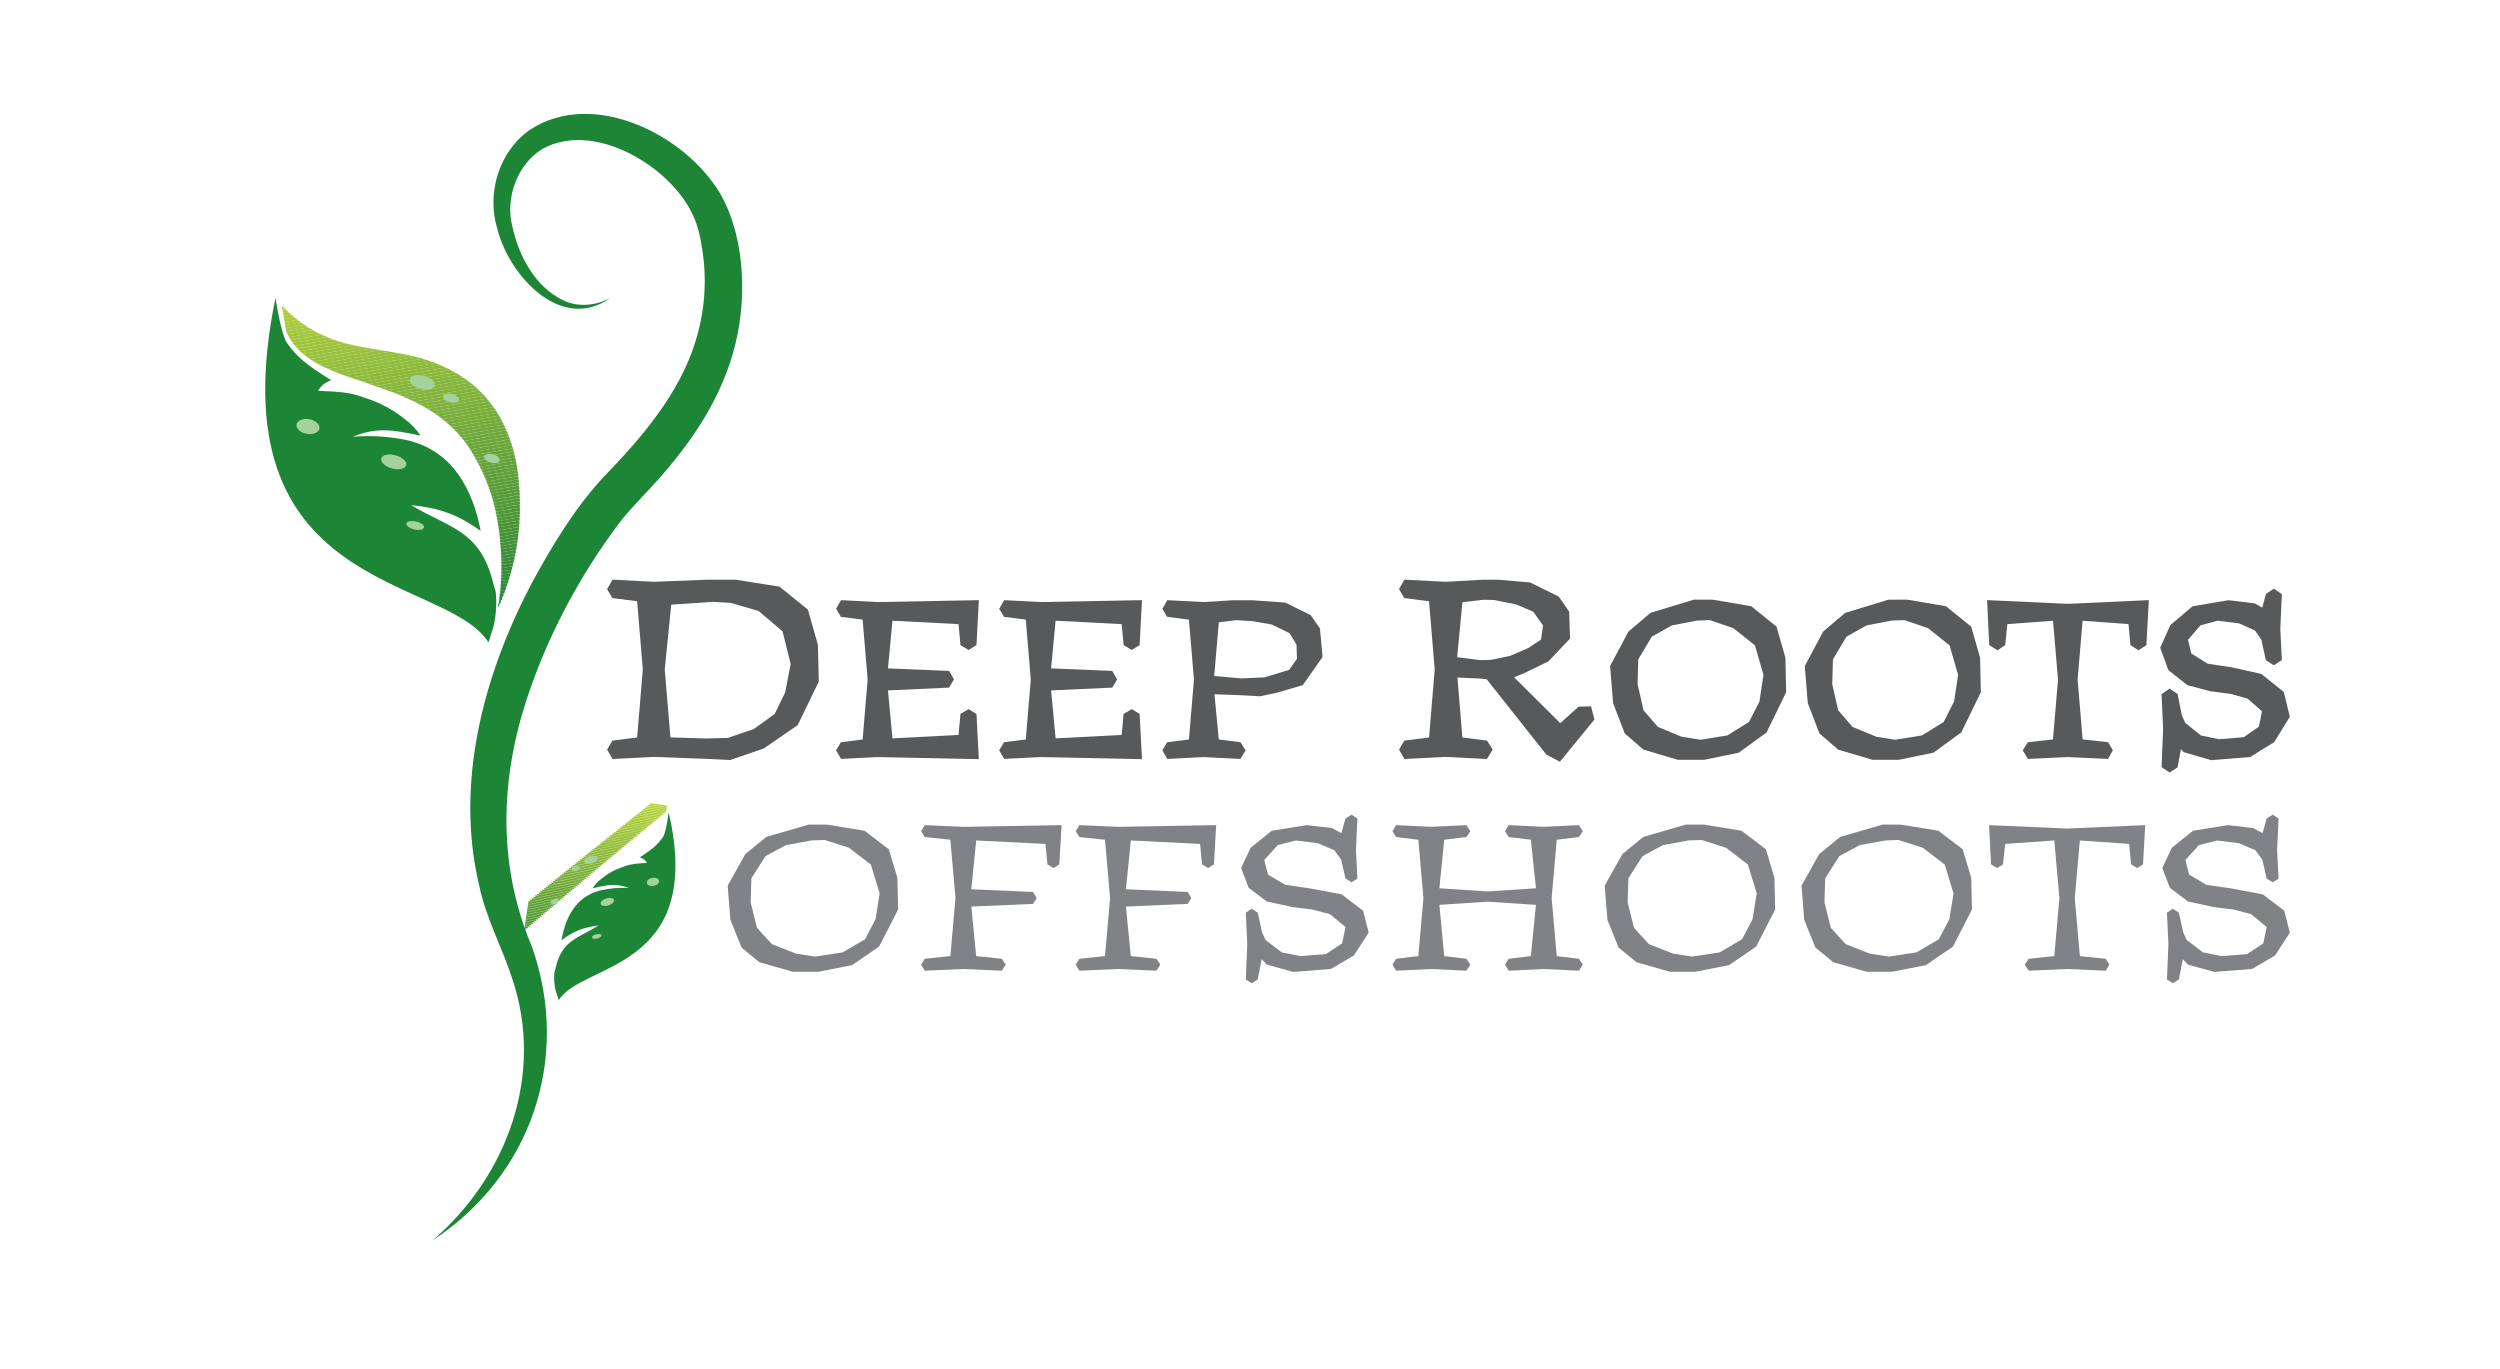 <svg xmlns="http://www.w3.org/2000/svg" xmlns:xlink="http://www.w3.org/1999/xlink" id="Layer_1" x="0px" y="0px" viewBox="0 0 612 335.2" style="enable-background:new 0 0 612 335.2;" xml:space="preserve"><style type="text/css">	.st0{fill-rule:evenodd;clip-rule:evenodd;fill:#58595B;}	.st1{fill:#58595B;}	.st2{fill:#808285;}	.st3{fill:#1C8636;}	.st4{clip-path:url(#SVGID_00000080887317909206047360000003858120317326366634_);fill:#BDD63E;}	.st5{clip-path:url(#SVGID_00000080887317909206047360000003858120317326366634_);fill:#BBD53D;}	.st6{clip-path:url(#SVGID_00000080887317909206047360000003858120317326366634_);fill:#B9D43D;}	.st7{clip-path:url(#SVGID_00000080887317909206047360000003858120317326366634_);fill:#B8D33D;}	.st8{clip-path:url(#SVGID_00000080887317909206047360000003858120317326366634_);fill:#B6D23D;}	.st9{clip-path:url(#SVGID_00000080887317909206047360000003858120317326366634_);fill:#B5D13D;}	.st10{clip-path:url(#SVGID_00000080887317909206047360000003858120317326366634_);fill:#B3D03D;}	.st11{clip-path:url(#SVGID_00000080887317909206047360000003858120317326366634_);fill:#B2CF3D;}	.st12{clip-path:url(#SVGID_00000080887317909206047360000003858120317326366634_);fill:#B0CE3D;}	.st13{clip-path:url(#SVGID_00000080887317909206047360000003858120317326366634_);fill:#AFCD3D;}	.st14{clip-path:url(#SVGID_00000080887317909206047360000003858120317326366634_);fill:#ADCC3D;}	.st15{clip-path:url(#SVGID_00000080887317909206047360000003858120317326366634_);fill:#ACCB3D;}	.st16{clip-path:url(#SVGID_00000080887317909206047360000003858120317326366634_);fill:#AACB3D;}	.st17{clip-path:url(#SVGID_00000080887317909206047360000003858120317326366634_);fill:#A9CA3D;}	.st18{clip-path:url(#SVGID_00000080887317909206047360000003858120317326366634_);fill:#A8C93D;}	.st19{clip-path:url(#SVGID_00000080887317909206047360000003858120317326366634_);fill:#A6C83D;}	.st20{clip-path:url(#SVGID_00000080887317909206047360000003858120317326366634_);fill:#A5C73D;}	.st21{clip-path:url(#SVGID_00000080887317909206047360000003858120317326366634_);fill:#A4C73D;}	.st22{clip-path:url(#SVGID_00000080887317909206047360000003858120317326366634_);fill:#A2C63D;}	.st23{clip-path:url(#SVGID_00000080887317909206047360000003858120317326366634_);fill:#A1C53D;}	.st24{clip-path:url(#SVGID_00000080887317909206047360000003858120317326366634_);fill:#A0C43D;}	.st25{clip-path:url(#SVGID_00000080887317909206047360000003858120317326366634_);fill:#9EC43D;}	.st26{clip-path:url(#SVGID_00000080887317909206047360000003858120317326366634_);fill:#9DC33D;}	.st27{clip-path:url(#SVGID_00000080887317909206047360000003858120317326366634_);fill:#9CC23D;}	.st28{clip-path:url(#SVGID_00000080887317909206047360000003858120317326366634_);fill:#9BC13D;}	.st29{clip-path:url(#SVGID_00000080887317909206047360000003858120317326366634_);fill:#99C13D;}	.st30{clip-path:url(#SVGID_00000080887317909206047360000003858120317326366634_);fill:#98C03D;}	.st31{clip-path:url(#SVGID_00000080887317909206047360000003858120317326366634_);fill:#97BF3D;}	.st32{clip-path:url(#SVGID_00000080887317909206047360000003858120317326366634_);fill:#96BE3D;}	.st33{clip-path:url(#SVGID_00000080887317909206047360000003858120317326366634_);fill:#94BE3D;}	.st34{clip-path:url(#SVGID_00000080887317909206047360000003858120317326366634_);fill:#93BD3C;}	.st35{clip-path:url(#SVGID_00000080887317909206047360000003858120317326366634_);fill:#92BC3C;}	.st36{clip-path:url(#SVGID_00000080887317909206047360000003858120317326366634_);fill:#90BC3C;}	.st37{clip-path:url(#SVGID_00000080887317909206047360000003858120317326366634_);fill:#8FBB3C;}	.st38{clip-path:url(#SVGID_00000080887317909206047360000003858120317326366634_);fill:#8EBA3C;}	.st39{clip-path:url(#SVGID_00000080887317909206047360000003858120317326366634_);fill:#8DB93C;}	.st40{clip-path:url(#SVGID_00000080887317909206047360000003858120317326366634_);fill:#8BB93C;}	.st41{clip-path:url(#SVGID_00000080887317909206047360000003858120317326366634_);fill:#8AB83C;}	.st42{clip-path:url(#SVGID_00000080887317909206047360000003858120317326366634_);fill:#89B73C;}	.st43{clip-path:url(#SVGID_00000080887317909206047360000003858120317326366634_);fill:#88B63C;}	.st44{clip-path:url(#SVGID_00000080887317909206047360000003858120317326366634_);fill:#86B63C;}	.st45{clip-path:url(#SVGID_00000080887317909206047360000003858120317326366634_);fill:#85B53C;}	.st46{clip-path:url(#SVGID_00000080887317909206047360000003858120317326366634_);fill:#84B43C;}	.st47{clip-path:url(#SVGID_00000080887317909206047360000003858120317326366634_);fill:#83B43C;}	.st48{clip-path:url(#SVGID_00000080887317909206047360000003858120317326366634_);fill:#81B33C;}	.st49{clip-path:url(#SVGID_00000080887317909206047360000003858120317326366634_);fill:#80B23C;}	.st50{clip-path:url(#SVGID_00000080887317909206047360000003858120317326366634_);fill:#7FB23C;}	.st51{clip-path:url(#SVGID_00000080887317909206047360000003858120317326366634_);fill:#7EB13C;}	.st52{clip-path:url(#SVGID_00000080887317909206047360000003858120317326366634_);fill:#7CB03C;}	.st53{clip-path:url(#SVGID_00000080887317909206047360000003858120317326366634_);fill:#7BAF3B;}	.st54{clip-path:url(#SVGID_00000080887317909206047360000003858120317326366634_);fill:#7AAF3B;}	.st55{clip-path:url(#SVGID_00000080887317909206047360000003858120317326366634_);fill:#79AE3B;}	.st56{clip-path:url(#SVGID_00000080887317909206047360000003858120317326366634_);fill:#77AD3B;}	.st57{clip-path:url(#SVGID_00000080887317909206047360000003858120317326366634_);fill:#76AD3B;}	.st58{clip-path:url(#SVGID_00000080887317909206047360000003858120317326366634_);fill:#75AC3B;}	.st59{clip-path:url(#SVGID_00000080887317909206047360000003858120317326366634_);fill:#74AB3B;}	.st60{clip-path:url(#SVGID_00000080887317909206047360000003858120317326366634_);fill:#72AB3B;}	.st61{clip-path:url(#SVGID_00000080887317909206047360000003858120317326366634_);fill:#71AA3B;}	.st62{clip-path:url(#SVGID_00000080887317909206047360000003858120317326366634_);fill:#70A93B;}	.st63{clip-path:url(#SVGID_00000080887317909206047360000003858120317326366634_);fill:#6FA93B;}	.st64{clip-path:url(#SVGID_00000080887317909206047360000003858120317326366634_);fill:#6EA83B;}	.st65{clip-path:url(#SVGID_00000080887317909206047360000003858120317326366634_);fill:#6CA73B;}	.st66{clip-path:url(#SVGID_00000080887317909206047360000003858120317326366634_);fill:#6BA73B;}	.st67{clip-path:url(#SVGID_00000080887317909206047360000003858120317326366634_);fill:#6AA63B;}	.st68{clip-path:url(#SVGID_00000080887317909206047360000003858120317326366634_);fill:#69A53B;}	.st69{clip-path:url(#SVGID_00000080887317909206047360000003858120317326366634_);fill:#67A53A;}	.st70{clip-path:url(#SVGID_00000080887317909206047360000003858120317326366634_);fill:#66A43A;}	.st71{clip-path:url(#SVGID_00000080887317909206047360000003858120317326366634_);fill:#65A33A;}	.st72{clip-path:url(#SVGID_00000080887317909206047360000003858120317326366634_);fill:#64A33A;}	.st73{clip-path:url(#SVGID_00000080887317909206047360000003858120317326366634_);fill:#62A23A;}	.st74{clip-path:url(#SVGID_00000080887317909206047360000003858120317326366634_);fill:#61A13A;}	.st75{clip-path:url(#SVGID_00000080887317909206047360000003858120317326366634_);fill:#60A13A;}	.st76{clip-path:url(#SVGID_00000080887317909206047360000003858120317326366634_);fill:#5FA03A;}	.st77{clip-path:url(#SVGID_00000080887317909206047360000003858120317326366634_);fill:#5D9F3A;}	.st78{clip-path:url(#SVGID_00000080887317909206047360000003858120317326366634_);fill:#5C9F3A;}	.st79{clip-path:url(#SVGID_00000080887317909206047360000003858120317326366634_);fill:#5B9E3A;}	.st80{clip-path:url(#SVGID_00000080887317909206047360000003858120317326366634_);fill:#5A9E3A;}	.st81{clip-path:url(#SVGID_00000080887317909206047360000003858120317326366634_);fill:#589D3A;}	.st82{clip-path:url(#SVGID_00000080887317909206047360000003858120317326366634_);fill:#579C3A;}	.st83{clip-path:url(#SVGID_00000080887317909206047360000003858120317326366634_);fill:#569C39;}	.st84{clip-path:url(#SVGID_00000080887317909206047360000003858120317326366634_);fill:#549B39;}	.st85{clip-path:url(#SVGID_00000080887317909206047360000003858120317326366634_);fill:#539A39;}	.st86{clip-path:url(#SVGID_00000080887317909206047360000003858120317326366634_);fill:#529A39;}	.st87{clip-path:url(#SVGID_00000080887317909206047360000003858120317326366634_);fill:#509939;}	.st88{clip-path:url(#SVGID_00000080887317909206047360000003858120317326366634_);fill:#4F9939;}	.st89{clip-path:url(#SVGID_00000080887317909206047360000003858120317326366634_);fill:#4E9839;}	.st90{clip-path:url(#SVGID_00000080887317909206047360000003858120317326366634_);fill:#4C9739;}	.st91{clip-path:url(#SVGID_00000080887317909206047360000003858120317326366634_);fill:#4B9739;}	.st92{clip-path:url(#SVGID_00000080887317909206047360000003858120317326366634_);fill:#4A9639;}	.st93{clip-path:url(#SVGID_00000080887317909206047360000003858120317326366634_);fill:#489539;}	.st94{clip-path:url(#SVGID_00000080887317909206047360000003858120317326366634_);fill:#479539;}	.st95{clip-path:url(#SVGID_00000080887317909206047360000003858120317326366634_);fill:#469439;}	.st96{clip-path:url(#SVGID_00000080887317909206047360000003858120317326366634_);fill:#449438;}	.st97{clip-path:url(#SVGID_00000080887317909206047360000003858120317326366634_);fill:#439338;}	.st98{clip-path:url(#SVGID_00000080887317909206047360000003858120317326366634_);fill:#419238;}	.st99{clip-path:url(#SVGID_00000080887317909206047360000003858120317326366634_);fill:#409238;}	.st100{clip-path:url(#SVGID_00000080887317909206047360000003858120317326366634_);fill:#3F9138;}	.st101{clip-path:url(#SVGID_00000080887317909206047360000003858120317326366634_);fill:#3D9038;}	.st102{clip-path:url(#SVGID_00000080887317909206047360000003858120317326366634_);fill:#3C9038;}	.st103{clip-path:url(#SVGID_00000080887317909206047360000003858120317326366634_);fill:#3A8F38;}	.st104{clip-path:url(#SVGID_00000080887317909206047360000003858120317326366634_);fill:#398F38;}	.st105{clip-path:url(#SVGID_00000080887317909206047360000003858120317326366634_);fill:#378E38;}	.st106{clip-path:url(#SVGID_00000080887317909206047360000003858120317326366634_);fill:#368D38;}	.st107{clip-path:url(#SVGID_00000080887317909206047360000003858120317326366634_);fill:#348D37;}	.st108{clip-path:url(#SVGID_00000080887317909206047360000003858120317326366634_);fill:#328C37;}	.st109{clip-path:url(#SVGID_00000080887317909206047360000003858120317326366634_);fill:#308C37;}	.st110{clip-path:url(#SVGID_00000080887317909206047360000003858120317326366634_);fill:#2F8B37;}	.st111{clip-path:url(#SVGID_00000080887317909206047360000003858120317326366634_);fill:#2D8A37;}	.st112{clip-path:url(#SVGID_00000080887317909206047360000003858120317326366634_);fill:#2B8A37;}	.st113{clip-path:url(#SVGID_00000080887317909206047360000003858120317326366634_);fill:#298937;}	.st114{clip-path:url(#SVGID_00000080887317909206047360000003858120317326366634_);fill:#278937;}	.st115{clip-path:url(#SVGID_00000080887317909206047360000003858120317326366634_);fill:#258837;}	.st116{clip-path:url(#SVGID_00000080887317909206047360000003858120317326366634_);fill:#238836;}	.st117{clip-path:url(#SVGID_00000080887317909206047360000003858120317326366634_);fill:#218736;}	.st118{clip-path:url(#SVGID_00000080887317909206047360000003858120317326366634_);fill:#1F8636;}	.st119{clip-path:url(#SVGID_00000080887317909206047360000003858120317326366634_);fill:#1C8636;}	.st120{fill:#A3D39A;}	.st121{clip-path:url(#SVGID_00000144300670770053544920000000087849698141687974_);fill:#BDD63E;}	.st122{clip-path:url(#SVGID_00000144300670770053544920000000087849698141687974_);fill:#BBD53D;}	.st123{clip-path:url(#SVGID_00000144300670770053544920000000087849698141687974_);fill:#B9D43D;}	.st124{clip-path:url(#SVGID_00000144300670770053544920000000087849698141687974_);fill:#B8D33D;}	.st125{clip-path:url(#SVGID_00000144300670770053544920000000087849698141687974_);fill:#B6D23D;}	.st126{clip-path:url(#SVGID_00000144300670770053544920000000087849698141687974_);fill:#B5D13D;}	.st127{clip-path:url(#SVGID_00000144300670770053544920000000087849698141687974_);fill:#B3D03D;}	.st128{clip-path:url(#SVGID_00000144300670770053544920000000087849698141687974_);fill:#B2CF3D;}	.st129{clip-path:url(#SVGID_00000144300670770053544920000000087849698141687974_);fill:#B0CE3D;}	.st130{clip-path:url(#SVGID_00000144300670770053544920000000087849698141687974_);fill:#AFCD3D;}	.st131{clip-path:url(#SVGID_00000144300670770053544920000000087849698141687974_);fill:#ADCC3D;}	.st132{clip-path:url(#SVGID_00000144300670770053544920000000087849698141687974_);fill:#ACCB3D;}	.st133{clip-path:url(#SVGID_00000144300670770053544920000000087849698141687974_);fill:#AACB3D;}	.st134{clip-path:url(#SVGID_00000144300670770053544920000000087849698141687974_);fill:#A9CA3D;}	.st135{clip-path:url(#SVGID_00000144300670770053544920000000087849698141687974_);fill:#A8C93D;}	.st136{clip-path:url(#SVGID_00000144300670770053544920000000087849698141687974_);fill:#A6C83D;}	.st137{clip-path:url(#SVGID_00000144300670770053544920000000087849698141687974_);fill:#A5C73D;}	.st138{clip-path:url(#SVGID_00000144300670770053544920000000087849698141687974_);fill:#A4C73D;}	.st139{clip-path:url(#SVGID_00000144300670770053544920000000087849698141687974_);fill:#A2C63D;}	.st140{clip-path:url(#SVGID_00000144300670770053544920000000087849698141687974_);fill:#A1C53D;}	.st141{clip-path:url(#SVGID_00000144300670770053544920000000087849698141687974_);fill:#A0C43D;}	.st142{clip-path:url(#SVGID_00000144300670770053544920000000087849698141687974_);fill:#9EC43D;}	.st143{clip-path:url(#SVGID_00000144300670770053544920000000087849698141687974_);fill:#9DC33D;}	.st144{clip-path:url(#SVGID_00000144300670770053544920000000087849698141687974_);fill:#9CC23D;}	.st145{clip-path:url(#SVGID_00000144300670770053544920000000087849698141687974_);fill:#9BC13D;}	.st146{clip-path:url(#SVGID_00000144300670770053544920000000087849698141687974_);fill:#99C13D;}	.st147{clip-path:url(#SVGID_00000144300670770053544920000000087849698141687974_);fill:#98C03D;}	.st148{clip-path:url(#SVGID_00000144300670770053544920000000087849698141687974_);fill:#97BF3D;}	.st149{clip-path:url(#SVGID_00000144300670770053544920000000087849698141687974_);fill:#96BE3D;}	.st150{clip-path:url(#SVGID_00000144300670770053544920000000087849698141687974_);fill:#94BE3D;}	.st151{clip-path:url(#SVGID_00000144300670770053544920000000087849698141687974_);fill:#93BD3C;}	.st152{clip-path:url(#SVGID_00000144300670770053544920000000087849698141687974_);fill:#92BC3C;}	.st153{clip-path:url(#SVGID_00000144300670770053544920000000087849698141687974_);fill:#90BC3C;}	.st154{clip-path:url(#SVGID_00000144300670770053544920000000087849698141687974_);fill:#8FBB3C;}	.st155{clip-path:url(#SVGID_00000144300670770053544920000000087849698141687974_);fill:#8EBA3C;}	.st156{clip-path:url(#SVGID_00000144300670770053544920000000087849698141687974_);fill:#8DB93C;}	.st157{clip-path:url(#SVGID_00000144300670770053544920000000087849698141687974_);fill:#8BB93C;}	.st158{clip-path:url(#SVGID_00000144300670770053544920000000087849698141687974_);fill:#8AB83C;}	.st159{clip-path:url(#SVGID_00000144300670770053544920000000087849698141687974_);fill:#89B73C;}	.st160{clip-path:url(#SVGID_00000144300670770053544920000000087849698141687974_);fill:#88B63C;}	.st161{clip-path:url(#SVGID_00000144300670770053544920000000087849698141687974_);fill:#86B63C;}	.st162{clip-path:url(#SVGID_00000144300670770053544920000000087849698141687974_);fill:#85B53C;}	.st163{clip-path:url(#SVGID_00000144300670770053544920000000087849698141687974_);fill:#84B43C;}	.st164{clip-path:url(#SVGID_00000144300670770053544920000000087849698141687974_);fill:#83B43C;}	.st165{clip-path:url(#SVGID_00000144300670770053544920000000087849698141687974_);fill:#81B33C;}	.st166{clip-path:url(#SVGID_00000144300670770053544920000000087849698141687974_);fill:#80B23C;}	.st167{clip-path:url(#SVGID_00000144300670770053544920000000087849698141687974_);fill:#7FB23C;}	.st168{clip-path:url(#SVGID_00000144300670770053544920000000087849698141687974_);fill:#7EB13C;}	.st169{clip-path:url(#SVGID_00000144300670770053544920000000087849698141687974_);fill:#7CB03C;}	.st170{clip-path:url(#SVGID_00000144300670770053544920000000087849698141687974_);fill:#7BAF3B;}	.st171{clip-path:url(#SVGID_00000144300670770053544920000000087849698141687974_);fill:#7AAF3B;}	.st172{clip-path:url(#SVGID_00000144300670770053544920000000087849698141687974_);fill:#79AE3B;}	.st173{clip-path:url(#SVGID_00000144300670770053544920000000087849698141687974_);fill:#77AD3B;}	.st174{clip-path:url(#SVGID_00000144300670770053544920000000087849698141687974_);fill:#76AD3B;}	.st175{clip-path:url(#SVGID_00000144300670770053544920000000087849698141687974_);fill:#75AC3B;}	.st176{clip-path:url(#SVGID_00000144300670770053544920000000087849698141687974_);fill:#74AB3B;}	.st177{clip-path:url(#SVGID_00000144300670770053544920000000087849698141687974_);fill:#72AB3B;}	.st178{clip-path:url(#SVGID_00000144300670770053544920000000087849698141687974_);fill:#71AA3B;}	.st179{clip-path:url(#SVGID_00000144300670770053544920000000087849698141687974_);fill:#70A93B;}	.st180{clip-path:url(#SVGID_00000144300670770053544920000000087849698141687974_);fill:#6FA93B;}	.st181{clip-path:url(#SVGID_00000144300670770053544920000000087849698141687974_);fill:#6EA83B;}	.st182{clip-path:url(#SVGID_00000144300670770053544920000000087849698141687974_);fill:#6CA73B;}	.st183{clip-path:url(#SVGID_00000144300670770053544920000000087849698141687974_);fill:#6BA73B;}	.st184{clip-path:url(#SVGID_00000144300670770053544920000000087849698141687974_);fill:#6AA63B;}	.st185{clip-path:url(#SVGID_00000144300670770053544920000000087849698141687974_);fill:#69A53B;}	.st186{clip-path:url(#SVGID_00000144300670770053544920000000087849698141687974_);fill:#67A53A;}	.st187{clip-path:url(#SVGID_00000144300670770053544920000000087849698141687974_);fill:#66A43A;}	.st188{clip-path:url(#SVGID_00000144300670770053544920000000087849698141687974_);fill:#65A33A;}	.st189{clip-path:url(#SVGID_00000144300670770053544920000000087849698141687974_);fill:#64A33A;}	.st190{clip-path:url(#SVGID_00000144300670770053544920000000087849698141687974_);fill:#62A23A;}	.st191{clip-path:url(#SVGID_00000144300670770053544920000000087849698141687974_);fill:#61A13A;}	.st192{clip-path:url(#SVGID_00000144300670770053544920000000087849698141687974_);fill:#60A13A;}	.st193{clip-path:url(#SVGID_00000144300670770053544920000000087849698141687974_);fill:#5FA03A;}	.st194{clip-path:url(#SVGID_00000144300670770053544920000000087849698141687974_);fill:#5D9F3A;}	.st195{clip-path:url(#SVGID_00000144300670770053544920000000087849698141687974_);fill:#5C9F3A;}	.st196{clip-path:url(#SVGID_00000144300670770053544920000000087849698141687974_);fill:#5B9E3A;}	.st197{clip-path:url(#SVGID_00000144300670770053544920000000087849698141687974_);fill:#5A9E3A;}	.st198{clip-path:url(#SVGID_00000144300670770053544920000000087849698141687974_);fill:#589D3A;}	.st199{clip-path:url(#SVGID_00000144300670770053544920000000087849698141687974_);fill:#579C3A;}	.st200{clip-path:url(#SVGID_00000144300670770053544920000000087849698141687974_);fill:#569C39;}	.st201{clip-path:url(#SVGID_00000144300670770053544920000000087849698141687974_);fill:#549B39;}	.st202{clip-path:url(#SVGID_00000144300670770053544920000000087849698141687974_);fill:#539A39;}	.st203{clip-path:url(#SVGID_00000144300670770053544920000000087849698141687974_);fill:#529A39;}	.st204{clip-path:url(#SVGID_00000144300670770053544920000000087849698141687974_);fill:#509939;}	.st205{clip-path:url(#SVGID_00000144300670770053544920000000087849698141687974_);fill:#4F9939;}	.st206{clip-path:url(#SVGID_00000144300670770053544920000000087849698141687974_);fill:#4E9839;}	.st207{clip-path:url(#SVGID_00000144300670770053544920000000087849698141687974_);fill:#4C9739;}	.st208{clip-path:url(#SVGID_00000144300670770053544920000000087849698141687974_);fill:#4B9739;}	.st209{clip-path:url(#SVGID_00000144300670770053544920000000087849698141687974_);fill:#4A9639;}	.st210{clip-path:url(#SVGID_00000144300670770053544920000000087849698141687974_);fill:#489539;}	.st211{clip-path:url(#SVGID_00000144300670770053544920000000087849698141687974_);fill:#479539;}	.st212{clip-path:url(#SVGID_00000144300670770053544920000000087849698141687974_);fill:#469439;}	.st213{clip-path:url(#SVGID_00000144300670770053544920000000087849698141687974_);fill:#449438;}	.st214{clip-path:url(#SVGID_00000144300670770053544920000000087849698141687974_);fill:#439338;}	.st215{clip-path:url(#SVGID_00000144300670770053544920000000087849698141687974_);fill:#419238;}	.st216{clip-path:url(#SVGID_00000144300670770053544920000000087849698141687974_);fill:#409238;}	.st217{clip-path:url(#SVGID_00000144300670770053544920000000087849698141687974_);fill:#3F9138;}	.st218{clip-path:url(#SVGID_00000144300670770053544920000000087849698141687974_);fill:#3D9038;}	.st219{clip-path:url(#SVGID_00000144300670770053544920000000087849698141687974_);fill:#3C9038;}	.st220{clip-path:url(#SVGID_00000144300670770053544920000000087849698141687974_);fill:#3A8F38;}	.st221{clip-path:url(#SVGID_00000144300670770053544920000000087849698141687974_);fill:#398F38;}	.st222{clip-path:url(#SVGID_00000144300670770053544920000000087849698141687974_);fill:#378E38;}	.st223{clip-path:url(#SVGID_00000144300670770053544920000000087849698141687974_);fill:#368D38;}	.st224{clip-path:url(#SVGID_00000144300670770053544920000000087849698141687974_);fill:#348D37;}	.st225{clip-path:url(#SVGID_00000144300670770053544920000000087849698141687974_);fill:#328C37;}	.st226{clip-path:url(#SVGID_00000144300670770053544920000000087849698141687974_);fill:#308C37;}	.st227{clip-path:url(#SVGID_00000144300670770053544920000000087849698141687974_);fill:#2F8B37;}	.st228{clip-path:url(#SVGID_00000144300670770053544920000000087849698141687974_);fill:#2D8A37;}	.st229{clip-path:url(#SVGID_00000144300670770053544920000000087849698141687974_);fill:#2B8A37;}	.st230{clip-path:url(#SVGID_00000144300670770053544920000000087849698141687974_);fill:#298937;}	.st231{clip-path:url(#SVGID_00000144300670770053544920000000087849698141687974_);fill:#278937;}	.st232{clip-path:url(#SVGID_00000144300670770053544920000000087849698141687974_);fill:#258837;}	.st233{clip-path:url(#SVGID_00000144300670770053544920000000087849698141687974_);fill:#238836;}	.st234{clip-path:url(#SVGID_00000144300670770053544920000000087849698141687974_);fill:#218736;}	.st235{clip-path:url(#SVGID_00000144300670770053544920000000087849698141687974_);fill:#1F8636;}	.st236{clip-path:url(#SVGID_00000144300670770053544920000000087849698141687974_);fill:#1C8636;}</style><g>	<path class="st0" d="M160.02,185.29l-10.08,0.52l-1.32-2.32l1.3-2.19l6.05-0.77l1.39-16.64l-1.39-16.71l-6.05-0.77l-1.3-2.19  l1.32-2.32l10.13,0.52l12.85-0.5l7.21,0l10.67,1.68l6.98,5.64l2.45,8.61l0.21,9.01l-5.16,10.64l-8.28,5.71l-8.27,2.85l-5.82-0.29  L160.02,185.29L160.02,185.29z M184.56,178.45l5.09-3.69l2.57-5.28l1.33-6.93l-1.98-7.99l-5.86-4.99l-6.73-1.96l-4.58-0.28  l-10.08,0.69l-1.59,15.9l1.39,16.59l8.81,0.27l5.23-0.14L184.56,178.45L184.56,178.45z"></path>	<polygon class="st1" points="232.35,164.24 233.53,166.32 232.34,168.33 217.37,169.01 218.48,180.75 234.66,179.91 235.12,174.76   237.11,173.59 239.04,174.77 239.62,185.84 214.82,185.33 205.88,185.78 204.68,183.68 205.86,181.69 211.17,181.02 212.4,166.38   211.17,151.68 205.86,151.01 204.68,149.02 205.88,146.92 214.86,147.38 239.62,146.92 239.04,157.93 237.11,159.11 235.12,157.94   234.66,152.79 218.48,151.95 217.37,163.62 232.35,164.24  "></polygon>	<polygon class="st1" points="272.28,164.24 273.47,166.32 272.28,168.33 257.31,169.01 258.41,180.75 274.59,179.91 275.06,174.76   277.05,173.59 278.98,174.77 279.56,185.84 254.76,185.33 245.82,185.78 244.61,183.68 245.79,181.69 251.11,181.02 252.34,166.38   251.11,151.68 245.79,151.01 244.61,149.02 245.82,146.92 254.79,147.38 279.56,146.92 278.98,157.93 277.05,159.11 275.06,157.94   274.59,152.79 258.41,151.95 257.31,163.62 272.28,164.24  "></polygon>	<path class="st0" d="M298.36,181.02l5.31,0.68l1.26,1.98l-1.28,2.11l-8.97-0.46l-8.93,0.46l-1.2-2.11l1.18-1.98l5.32-0.68  l1.23-14.63l-1.23-14.7l-5.32-0.68l-1.18-1.98l1.2-2.11l8.95,0.46l7.15-0.44l4.73,0l8.06,0.58l6.23,3.08l2.26,3.26l0.63,6.97  l-4.84,6.89l-6.45,1.89l-4,0.84l-4.64-0.26l-6.53-0.23L298.36,181.02L298.36,181.02z M297.24,165.48l6.63,0.59l5.62-0.25l6.1-1.83  l1.91-2.7l-0.11-3.5l-1.72-2.8l-4.38-2.12l-4.69-0.81l-3.99-0.24l-4.24,0.52L297.24,165.48L297.24,165.48z"></path>	<path class="st0" d="M362.44,166.12l-5.66-0.26l1.21,14.67l6.04,0.77l1.38,2.19l-1.41,2.32l-10.12-0.52l-10.08,0.52l-1.32-2.32  l1.3-2.19l6.05-0.77l1.39-16.64l-1.39-16.71l-6.05-0.77l-1.3-2.19l1.32-2.32l10.1,0.52l9.06-0.5l3.85,0l7.75,0.66l7.02,3.47  l2.55,3.67l0.22,6.6l-5.32,5.6l-6.17,2.99l-2.23,0.87l11.32,11.25l4.49-4.04l3.04-0.09l0.85,3.22l-8.47,10.35l-3.32-1.75  l-14.6-18.44L362.44,166.12L362.44,166.12z M356.71,160.88l5.68,0.72l2.64-0.07l4.68-0.99l4.41-1.9l3.12-2.07l0.49-3.45l-2.39-3.38  l-4.25-1.79l-5.29-1.06l-2.65-0.07l-5.15,0.6L356.71,160.88L356.71,160.88z"></path>	<path class="st0" d="M402.3,183.5l-4.57-3.96l-2.84-7.41l-0.74-9.09l4.51-8.45l5.39-4.57l10.59-3.22h4.63l9.44,1.61l6.19,5  l2.17,7.63l0.18,8.42l-4.8,9.85l-6.81,4.95l-8.46,1.74h-6.45L402.3,183.5L402.3,183.5z M404.35,155.86l-3.3,5.54l-0.17,6.08  l1.46,6.41l3.51,4.06l5.8,2.4l4.62,0.74l6.56-1.05l5.33-3.3l2.55-5l0.99-6.53l-2.09-7.22l-5.29-4.22l-5.79-1.97l-3.12,0.12  l-6.14,1.18L404.35,155.86L404.35,155.86z"></path>	<path class="st0" d="M449.96,183.5l-4.57-3.96l-2.84-7.41l-0.74-9.09l4.51-8.45l5.39-4.57l10.59-3.22h4.63l9.44,1.61l6.19,5  l2.17,7.63l0.18,8.42l-4.8,9.85l-6.81,4.95l-8.46,1.74h-6.45L449.96,183.5L449.96,183.5z M452.01,155.86l-3.3,5.54l-0.18,6.08  l1.46,6.41l3.51,4.06l5.8,2.4l4.62,0.74l6.56-1.05l5.33-3.3l2.55-5l0.99-6.53l-2.09-7.22l-5.29-4.22l-5.79-1.97l-3.12,0.12  l-6.14,1.18L452.01,155.86L452.01,155.86z"></path>	<polygon class="st1" points="491.4,152.78 490.87,157.93 488.96,159.19 486.96,157.92 486.44,146.91 506.25,147.82 526.03,146.91   525.44,157.92 523.51,159.19 521.52,157.93 521.06,152.78 509.82,151.96 508.6,166.38 509.83,181.01 516.05,181.69 517.23,183.68   516.03,185.78 506.21,185.33 496.44,185.78 495.16,183.68 496.42,181.69 502.57,181.01 503.8,166.38 502.58,151.96 491.4,152.78    "></polygon>	<polygon class="st1" points="548.13,152.61 542.89,151.94 538.68,153.08 535.63,156.63 536.43,159.98 540.44,162.48 546.26,163.35   553.55,164.97 559.07,169.39 560.55,175.47 556.7,181.7 550.84,185.31 541.3,186.09 534.57,184.13 533.89,183.38 533.07,187.86   531.11,189.1 529.15,187.81 529.53,178.4 529.15,169.93 531.11,168.56 533.07,169.88 534.12,175.16 534.95,176.96 538.8,180.05   543.24,180.96 549.24,180.47 552.99,177.87 553.74,174.11 550.19,171.02 546.04,169.86 541.13,169.22 535.46,167.73 530.81,164.03   528.82,158.57 531.3,153.02 536.73,148.42 545.55,146.93 551.99,147.71 553.8,148.76 554.7,145.41 556.64,144.1 558.6,145.47   558.22,153.94 558.6,161.57 556.64,162.86 554.69,161.63 553.58,156.58 552.03,154.36 548.13,152.61  "></polygon></g><path class="st2" d="M185.9,235.55l-4.36-3.58l-2.75-6.81l-0.66-8.36l4.36-7.76l5.13-4.18l10.33-2.99h4.48l9.19,1.49l5.97,4.54 l2.09,6.99l0.18,7.76l-4.66,9.08l-6.63,4.54l-8.24,1.61h-6.27L185.9,235.55z M187.4,209.57l-3.46,5.43l-0.18,5.91l1.55,6.21l3.64,4 l5.91,2.33l4.66,0.72l6.75-1.02l5.49-3.22l2.57-4.9l1.01-6.33l-2.15-7.05l-5.37-4.12l-5.97-1.91l-3.16,0.12l-6.27,1.13L187.4,209.57 z"></path><path class="st2" d="M252.89,218.35l0.9,1.49l-0.9,1.43l-15.11,0.66l1.19,12.12l6.27,0.66l0.96,1.43l-0.96,1.49l-9.43-0.42 l-9.43,0.42l-0.9-1.49l0.9-1.43l6.27-0.66l1.25-14.21l-1.25-14.27l-6.27-0.66l-0.9-1.43l0.9-1.49l9.43,0.42l24.06-0.42l-0.54,9.61 l-1.43,0.9l-1.49-0.9l-0.48-5.01l-16.96-0.84l-1.19,11.94L252.89,218.35z"></path><path class="st2" d="M290.74,218.35l0.9,1.49l-0.9,1.43l-15.11,0.66l1.19,12.12l6.27,0.66l0.96,1.43l-0.96,1.49l-9.43-0.42 l-9.43,0.42l-0.9-1.49l0.9-1.43l6.27-0.66l1.25-14.21l-1.25-14.27l-6.27-0.66l-0.9-1.43l0.9-1.49l9.43,0.42l24.06-0.42l-0.54,9.61 l-1.43,0.9l-1.49-0.9l-0.48-5.01l-16.96-0.84l-1.19,11.94L290.74,218.35z"></path><path class="st2" d="M322.57,206.41l-5.37-0.66l-4.42,1.13l-3.28,3.64l0.9,3.58l4.24,2.51l5.85,0.84l7.94,1.49l5.25,4l1.37,5.37 l-3.64,5.61l-5.61,3.28l-9.25,0.72l-6.45-1.79l-1.25-1.31l-0.96,4.96l-1.49,0.9l-1.43-0.9l0.36-8.6l-0.36-7.76l1.43-0.96l1.49,0.96 l1.07,4.84l0.84,1.85l4,3.04l4.6,0.9l6.15-0.48l4-2.63l0.84-4l-3.82-3.16l-4.3-1.13l-4.84-0.6l-6.33-1.37l-4.42-3.34l-1.85-4.84 l2.33-4.96l5.19-4.18l8.54-1.37l6.21,0.72l2.27,1.25l1.01-3.58l1.49-0.96l1.43,0.96l-0.36,7.76l0.36,6.93l-1.43,0.9l-1.49-0.9 l-1.07-4.66l-1.67-2.27L322.57,206.41z"></path><path class="st2" d="M548.07,206.41l-5.37-0.66l-4.42,1.13l-3.28,3.64l0.9,3.58l4.24,2.51l5.85,0.84l7.94,1.49l5.25,4l1.37,5.37 l-3.64,5.61l-5.61,3.28l-9.25,0.72l-6.45-1.79l-1.25-1.31l-0.96,4.96l-1.49,0.9l-1.43-0.9l0.36-8.6l-0.36-7.76l1.43-0.96l1.49,0.96 l1.07,4.84l0.84,1.85l4,3.04l4.6,0.9l6.15-0.48l4-2.63l0.84-4l-3.82-3.16l-4.3-1.13l-4.84-0.6l-6.33-1.37l-4.42-3.34l-1.85-4.84 l2.33-4.96l5.19-4.18l8.54-1.37l6.21,0.72l2.27,1.25l1.01-3.58l1.49-0.96l1.43,0.96l-0.36,7.76l0.36,6.93l-1.43,0.9l-1.49-0.9 l-1.07-4.66l-1.67-2.27L548.07,206.41z"></path><path class="st2" d="M364.18,218.23l11.82-0.78l-1.25-11.88l-5.43-0.66l-0.9-1.43l0.9-1.49l8.6,0.42l8.6-0.42l0.96,1.49l-0.96,1.43 l-5.43,0.66l-1.25,14.27l1.25,14.21l5.43,0.66l0.96,1.43l-0.96,1.49l-8.6-0.42l-8.6,0.42l-0.9-1.49l0.9-1.43l5.43-0.66l1.25-12.54 l-11.82-0.78l-11.82,0.78l1.19,12.54l5.43,0.66l0.96,1.43l-0.96,1.49l-8.6-0.42l-8.6,0.42l-0.9-1.49l0.9-1.43l5.43-0.66l1.25-14.21 l-1.25-14.27l-5.43-0.66l-0.9-1.43l0.9-1.49l8.6,0.42l8.6-0.42l0.96,1.49l-0.96,1.43l-5.43,0.66l-1.19,11.88L364.18,218.23z"></path><path class="st2" d="M400.6,235.55l-4.36-3.58l-2.75-6.81l-0.66-8.36l4.36-7.76l5.13-4.18l10.33-2.99h4.48l9.19,1.49l5.97,4.54 l2.09,6.99l0.18,7.76l-4.66,9.08l-6.63,4.54l-8.24,1.61h-6.27L400.6,235.55z M402.09,209.57l-3.46,5.43l-0.18,5.91l1.55,6.21l3.64,4 l5.91,2.33l4.66,0.72l6.75-1.02l5.49-3.22l2.57-4.9l1.02-6.33l-2.15-7.05l-5.37-4.12l-5.97-1.91l-3.16,0.12l-6.27,1.13 L402.09,209.57z"></path><path class="st2" d="M448.78,235.55l-4.36-3.58l-2.75-6.81l-0.66-8.36l4.36-7.76l5.13-4.18l10.33-2.99h4.48l9.19,1.49l5.97,4.54 l2.09,6.99l0.18,7.76l-4.66,9.08l-6.63,4.54l-8.24,1.61h-6.27L448.78,235.55z M450.27,209.57l-3.46,5.43l-0.18,5.91l1.55,6.21 l3.64,4l5.91,2.33l4.66,0.72l6.75-1.02l5.49-3.22l2.57-4.9l1.02-6.33l-2.15-7.05l-5.37-4.12l-5.97-1.91l-3.16,0.12l-6.27,1.13 L450.27,209.57z"></path><path class="st2" d="M490.87,206.59l-0.54,5.01l-1.43,0.9l-1.49-0.9l-0.48-9.61l19.11,0.84l19.11-0.84l-0.54,9.61l-1.43,0.9 l-1.49-0.9l-0.48-5.01l-12.06-0.84l-1.25,14.09l1.25,14.21l6.33,0.66l0.9,1.43l-0.9,1.49l-9.43-0.42l-9.43,0.42l-0.96-1.49 l0.96-1.43l6.27-0.66l1.25-14.21l-1.25-14.09L490.87,206.59z"></path><g>	<path class="st3" d="M135.69,238.2c0.07-0.19,0.15-0.52,0.34-1.33c1.6-6.82,5.47-7.14,10.51-10.32c-3.89,0.49-6.09,1.42-9.07,3.6  c0.89-5.3,3.34-10.62,9.44-12.16c2.44-0.55,4.57-0.74,7.06-0.61c-3.17-1.2-5.26-0.78-8.91,0.07c0.55-0.88,1.15-1.54,1.97-2.18  c1.68-1.4,3.33-2.33,5.4-3.03c2.4-1.04,5.53-0.87,5.95-1.03c-0.43-0.66-1-1.1-1.76-1.33c3.18-2.07,4.42-3.14,5.67-4.99  c0.83-1.24,1.4-6.03,1.4-6.03c9.02,38.87-21.36,36.79-26.9,45.98l-0.73-2.16C135.7,241.14,135.58,239.78,135.69,238.2L135.69,238.2  z"></path>	<g>		<defs>			<path id="SVGID_1_" d="M134.87,233.72c-0.14,2.73,0.03,5.05,0.59,7.72c-2.81-5.15-3.67-10.65-3.15-16.53    c0.45-5.05,2.63-10,6.5-13.44c8.49-7.54,16.75-4.7,24.43-14.33c-0.1,11.97-17.16,10.71-24.48,22.99    c-0.19,0.32-0.37,0.64-0.54,0.95C136.08,225.2,135.05,229.09,134.87,233.72L134.87,233.72z"></path>		</defs>		<clipPath id="SVGID_00000106119020722975497470000004192927136148690571_">			<use xlink:href="#SVGID_1_" style="overflow:visible;"></use>		</clipPath>					<rect x="148.19" y="180.09" transform="matrix(0.146 -0.989 0.989 0.146 -66.329 313.501)" style="clip-path:url(#SVGID_00000106119020722975497470000004192927136148690571_);fill:#BDD63E;" width="0.42" height="30.14"></rect>					<rect x="148.13" y="180.5" transform="matrix(0.146 -0.989 0.989 0.146 -66.784 313.79)" style="clip-path:url(#SVGID_00000106119020722975497470000004192927136148690571_);fill:#BBD53D;" width="0.42" height="30.14"></rect>					<rect x="148.07" y="180.91" transform="matrix(0.146 -0.989 0.989 0.146 -67.239 314.079)" style="clip-path:url(#SVGID_00000106119020722975497470000004192927136148690571_);fill:#B9D43D;" width="0.42" height="30.14"></rect>					<rect x="148.01" y="181.32" transform="matrix(0.146 -0.989 0.989 0.146 -67.695 314.369)" style="clip-path:url(#SVGID_00000106119020722975497470000004192927136148690571_);fill:#B8D33D;" width="0.42" height="30.14"></rect>					<rect x="147.95" y="181.73" transform="matrix(0.146 -0.989 0.989 0.146 -68.15 314.658)" style="clip-path:url(#SVGID_00000106119020722975497470000004192927136148690571_);fill:#B6D23D;" width="0.42" height="30.14"></rect>					<rect x="147.89" y="182.13" transform="matrix(0.146 -0.989 0.989 0.146 -68.606 314.947)" style="clip-path:url(#SVGID_00000106119020722975497470000004192927136148690571_);fill:#B5D13D;" width="0.42" height="30.14"></rect>					<rect x="147.83" y="182.54" transform="matrix(0.146 -0.989 0.989 0.146 -69.061 315.236)" style="clip-path:url(#SVGID_00000106119020722975497470000004192927136148690571_);fill:#B3D03D;" width="0.42" height="30.14"></rect>					<rect x="147.76" y="182.95" transform="matrix(0.146 -0.989 0.989 0.146 -69.516 315.526)" style="clip-path:url(#SVGID_00000106119020722975497470000004192927136148690571_);fill:#B2CF3D;" width="0.42" height="30.14"></rect>					<rect x="147.7" y="183.36" transform="matrix(0.146 -0.989 0.989 0.146 -69.972 315.815)" style="clip-path:url(#SVGID_00000106119020722975497470000004192927136148690571_);fill:#B0CE3D;" width="0.42" height="30.14"></rect>					<rect x="147.64" y="183.77" transform="matrix(0.146 -0.989 0.989 0.146 -70.427 316.104)" style="clip-path:url(#SVGID_00000106119020722975497470000004192927136148690571_);fill:#AFCD3D;" width="0.42" height="30.14"></rect>					<rect x="147.58" y="184.18" transform="matrix(0.146 -0.989 0.989 0.146 -70.882 316.393)" style="clip-path:url(#SVGID_00000106119020722975497470000004192927136148690571_);fill:#ADCC3D;" width="0.42" height="30.14"></rect>					<rect x="147.52" y="184.58" transform="matrix(0.146 -0.989 0.989 0.146 -71.338 316.682)" style="clip-path:url(#SVGID_00000106119020722975497470000004192927136148690571_);fill:#ACCB3D;" width="0.42" height="30.14"></rect>					<rect x="147.46" y="184.99" transform="matrix(0.146 -0.989 0.989 0.146 -71.793 316.971)" style="clip-path:url(#SVGID_00000106119020722975497470000004192927136148690571_);fill:#AACB3D;" width="0.42" height="30.14"></rect>					<rect x="147.4" y="185.4" transform="matrix(0.146 -0.989 0.989 0.146 -72.249 317.261)" style="clip-path:url(#SVGID_00000106119020722975497470000004192927136148690571_);fill:#A9CA3D;" width="0.42" height="30.14"></rect>					<rect x="147.34" y="185.81" transform="matrix(0.146 -0.989 0.989 0.146 -72.704 317.55)" style="clip-path:url(#SVGID_00000106119020722975497470000004192927136148690571_);fill:#A8C93D;" width="0.42" height="30.14"></rect>					<rect x="147.28" y="186.22" transform="matrix(0.146 -0.989 0.989 0.146 -73.159 317.839)" style="clip-path:url(#SVGID_00000106119020722975497470000004192927136148690571_);fill:#A6C83D;" width="0.42" height="30.14"></rect>					<rect x="147.22" y="186.63" transform="matrix(0.146 -0.989 0.989 0.146 -73.615 318.128)" style="clip-path:url(#SVGID_00000106119020722975497470000004192927136148690571_);fill:#A5C73D;" width="0.42" height="30.14"></rect>					<rect x="147.16" y="187.03" transform="matrix(0.146 -0.989 0.989 0.146 -74.07 318.417)" style="clip-path:url(#SVGID_00000106119020722975497470000004192927136148690571_);fill:#A4C73D;" width="0.42" height="30.14"></rect>					<rect x="147.1" y="187.44" transform="matrix(0.146 -0.989 0.989 0.146 -74.525 318.706)" style="clip-path:url(#SVGID_00000106119020722975497470000004192927136148690571_);fill:#A2C63D;" width="0.42" height="30.14"></rect>					<rect x="147.04" y="187.85" transform="matrix(0.146 -0.989 0.989 0.146 -74.981 318.995)" style="clip-path:url(#SVGID_00000106119020722975497470000004192927136148690571_);fill:#A1C53D;" width="0.42" height="30.14"></rect>					<rect x="146.98" y="188.26" transform="matrix(0.146 -0.989 0.989 0.146 -75.436 319.285)" style="clip-path:url(#SVGID_00000106119020722975497470000004192927136148690571_);fill:#A0C43D;" width="0.42" height="30.14"></rect>					<rect x="146.92" y="188.67" transform="matrix(0.146 -0.989 0.989 0.146 -75.891 319.574)" style="clip-path:url(#SVGID_00000106119020722975497470000004192927136148690571_);fill:#9EC43D;" width="0.42" height="30.14"></rect>					<rect x="146.86" y="189.08" transform="matrix(0.146 -0.989 0.989 0.146 -76.347 319.863)" style="clip-path:url(#SVGID_00000106119020722975497470000004192927136148690571_);fill:#9DC33D;" width="0.42" height="30.14"></rect>					<rect x="146.8" y="189.48" transform="matrix(0.146 -0.989 0.989 0.146 -76.802 320.152)" style="clip-path:url(#SVGID_00000106119020722975497470000004192927136148690571_);fill:#9CC23D;" width="0.42" height="30.14"></rect>					<rect x="146.74" y="189.89" transform="matrix(0.146 -0.989 0.989 0.146 -77.257 320.441)" style="clip-path:url(#SVGID_00000106119020722975497470000004192927136148690571_);fill:#9BC13D;" width="0.42" height="30.14"></rect>					<rect x="146.68" y="190.3" transform="matrix(0.146 -0.989 0.989 0.146 -77.713 320.731)" style="clip-path:url(#SVGID_00000106119020722975497470000004192927136148690571_);fill:#99C13D;" width="0.42" height="30.14"></rect>					<rect x="146.62" y="190.71" transform="matrix(0.146 -0.989 0.989 0.146 -78.168 321.02)" style="clip-path:url(#SVGID_00000106119020722975497470000004192927136148690571_);fill:#98C03D;" width="0.42" height="30.14"></rect>					<rect x="146.56" y="191.12" transform="matrix(0.146 -0.989 0.989 0.146 -78.624 321.309)" style="clip-path:url(#SVGID_00000106119020722975497470000004192927136148690571_);fill:#97BF3D;" width="0.42" height="30.14"></rect>					<rect x="146.5" y="191.53" transform="matrix(0.146 -0.989 0.989 0.146 -79.079 321.598)" style="clip-path:url(#SVGID_00000106119020722975497470000004192927136148690571_);fill:#96BE3D;" width="0.42" height="30.14"></rect>					<rect x="146.44" y="191.93" transform="matrix(0.146 -0.989 0.989 0.146 -79.534 321.887)" style="clip-path:url(#SVGID_00000106119020722975497470000004192927136148690571_);fill:#94BE3D;" width="0.42" height="30.14"></rect>					<rect x="146.38" y="192.34" transform="matrix(0.146 -0.989 0.989 0.146 -79.99 322.176)" style="clip-path:url(#SVGID_00000106119020722975497470000004192927136148690571_);fill:#93BD3C;" width="0.42" height="30.14"></rect>					<rect x="146.32" y="192.75" transform="matrix(0.146 -0.989 0.989 0.146 -80.445 322.466)" style="clip-path:url(#SVGID_00000106119020722975497470000004192927136148690571_);fill:#92BC3C;" width="0.42" height="30.14"></rect>					<rect x="146.26" y="193.16" transform="matrix(0.146 -0.989 0.989 0.146 -80.9 322.755)" style="clip-path:url(#SVGID_00000106119020722975497470000004192927136148690571_);fill:#90BC3C;" width="0.42" height="30.14"></rect>					<rect x="146.2" y="193.57" transform="matrix(0.146 -0.989 0.989 0.146 -81.356 323.044)" style="clip-path:url(#SVGID_00000106119020722975497470000004192927136148690571_);fill:#8FBB3C;" width="0.42" height="30.14"></rect>					<rect x="146.14" y="193.98" transform="matrix(0.146 -0.989 0.989 0.146 -81.811 323.333)" style="clip-path:url(#SVGID_00000106119020722975497470000004192927136148690571_);fill:#8EBA3C;" width="0.42" height="30.14"></rect>					<rect x="146.08" y="194.38" transform="matrix(0.146 -0.989 0.989 0.146 -82.266 323.622)" style="clip-path:url(#SVGID_00000106119020722975497470000004192927136148690571_);fill:#8DB93C;" width="0.42" height="30.14"></rect>					<rect x="146.02" y="194.79" transform="matrix(0.146 -0.989 0.989 0.146 -82.722 323.911)" style="clip-path:url(#SVGID_00000106119020722975497470000004192927136148690571_);fill:#8BB93C;" width="0.42" height="30.14"></rect>					<rect x="145.96" y="195.2" transform="matrix(0.146 -0.989 0.989 0.146 -83.177 324.201)" style="clip-path:url(#SVGID_00000106119020722975497470000004192927136148690571_);fill:#8AB83C;" width="0.42" height="30.14"></rect>					<rect x="145.9" y="195.61" transform="matrix(0.146 -0.989 0.989 0.146 -83.633 324.49)" style="clip-path:url(#SVGID_00000106119020722975497470000004192927136148690571_);fill:#89B73C;" width="0.42" height="30.14"></rect>					<rect x="145.84" y="196.02" transform="matrix(0.146 -0.989 0.989 0.146 -84.088 324.779)" style="clip-path:url(#SVGID_00000106119020722975497470000004192927136148690571_);fill:#88B63C;" width="0.42" height="30.14"></rect>					<rect x="145.78" y="196.43" transform="matrix(0.146 -0.989 0.989 0.146 -84.543 325.068)" style="clip-path:url(#SVGID_00000106119020722975497470000004192927136148690571_);fill:#86B63C;" width="0.42" height="30.14"></rect>					<rect x="145.72" y="196.83" transform="matrix(0.146 -0.989 0.989 0.146 -84.999 325.357)" style="clip-path:url(#SVGID_00000106119020722975497470000004192927136148690571_);fill:#85B53C;" width="0.42" height="30.14"></rect>					<rect x="145.66" y="197.24" transform="matrix(0.146 -0.989 0.989 0.146 -85.454 325.647)" style="clip-path:url(#SVGID_00000106119020722975497470000004192927136148690571_);fill:#84B43C;" width="0.42" height="30.14"></rect>					<rect x="145.6" y="197.65" transform="matrix(0.146 -0.989 0.989 0.146 -85.909 325.936)" style="clip-path:url(#SVGID_00000106119020722975497470000004192927136148690571_);fill:#83B43C;" width="0.42" height="30.14"></rect>					<rect x="145.54" y="198.06" transform="matrix(0.146 -0.989 0.989 0.146 -86.365 326.225)" style="clip-path:url(#SVGID_00000106119020722975497470000004192927136148690571_);fill:#81B33C;" width="0.42" height="30.14"></rect>					<rect x="145.48" y="198.47" transform="matrix(0.146 -0.989 0.989 0.146 -86.82 326.514)" style="clip-path:url(#SVGID_00000106119020722975497470000004192927136148690571_);fill:#80B23C;" width="0.42" height="30.14"></rect>					<rect x="145.42" y="198.88" transform="matrix(0.146 -0.989 0.989 0.146 -87.275 326.803)" style="clip-path:url(#SVGID_00000106119020722975497470000004192927136148690571_);fill:#7FB23C;" width="0.42" height="30.14"></rect>					<rect x="145.36" y="199.28" transform="matrix(0.146 -0.989 0.989 0.146 -87.731 327.092)" style="clip-path:url(#SVGID_00000106119020722975497470000004192927136148690571_);fill:#7EB13C;" width="0.42" height="30.14"></rect>					<rect x="145.3" y="199.69" transform="matrix(0.146 -0.989 0.989 0.146 -88.186 327.382)" style="clip-path:url(#SVGID_00000106119020722975497470000004192927136148690571_);fill:#7CB03C;" width="0.42" height="30.14"></rect>					<rect x="145.24" y="200.1" transform="matrix(0.146 -0.989 0.989 0.146 -88.641 327.671)" style="clip-path:url(#SVGID_00000106119020722975497470000004192927136148690571_);fill:#7BAF3B;" width="0.42" height="30.14"></rect>					<rect x="145.18" y="200.51" transform="matrix(0.146 -0.989 0.989 0.146 -89.097 327.96)" style="clip-path:url(#SVGID_00000106119020722975497470000004192927136148690571_);fill:#7AAF3B;" width="0.42" height="30.14"></rect>					<rect x="145.12" y="200.92" transform="matrix(0.146 -0.989 0.989 0.146 -89.552 328.249)" style="clip-path:url(#SVGID_00000106119020722975497470000004192927136148690571_);fill:#79AE3B;" width="0.42" height="30.14"></rect>					<rect x="145.06" y="201.32" transform="matrix(0.146 -0.989 0.989 0.146 -90.007 328.538)" style="clip-path:url(#SVGID_00000106119020722975497470000004192927136148690571_);fill:#77AD3B;" width="0.42" height="30.14"></rect>					<rect x="145" y="201.73" transform="matrix(0.146 -0.989 0.989 0.146 -90.463 328.827)" style="clip-path:url(#SVGID_00000106119020722975497470000004192927136148690571_);fill:#76AD3B;" width="0.42" height="30.14"></rect>					<rect x="144.94" y="202.14" transform="matrix(0.146 -0.989 0.989 0.146 -90.918 329.117)" style="clip-path:url(#SVGID_00000106119020722975497470000004192927136148690571_);fill:#75AC3B;" width="0.42" height="30.14"></rect>					<rect x="144.87" y="202.55" transform="matrix(0.146 -0.989 0.989 0.146 -91.374 329.406)" style="clip-path:url(#SVGID_00000106119020722975497470000004192927136148690571_);fill:#74AB3B;" width="0.42" height="30.14"></rect>					<rect x="144.81" y="202.96" transform="matrix(0.146 -0.989 0.989 0.146 -91.829 329.695)" style="clip-path:url(#SVGID_00000106119020722975497470000004192927136148690571_);fill:#72AB3B;" width="0.42" height="30.14"></rect>					<rect x="144.75" y="203.37" transform="matrix(0.146 -0.989 0.989 0.146 -92.284 329.984)" style="clip-path:url(#SVGID_00000106119020722975497470000004192927136148690571_);fill:#71AA3B;" width="0.42" height="30.14"></rect>					<rect x="144.69" y="203.77" transform="matrix(0.146 -0.989 0.989 0.146 -92.74 330.273)" style="clip-path:url(#SVGID_00000106119020722975497470000004192927136148690571_);fill:#70A93B;" width="0.42" height="30.14"></rect>					<rect x="144.63" y="204.18" transform="matrix(0.146 -0.989 0.989 0.146 -93.195 330.562)" style="clip-path:url(#SVGID_00000106119020722975497470000004192927136148690571_);fill:#6FA93B;" width="0.42" height="30.14"></rect>					<rect x="144.57" y="204.59" transform="matrix(0.146 -0.989 0.989 0.146 -93.65 330.852)" style="clip-path:url(#SVGID_00000106119020722975497470000004192927136148690571_);fill:#6EA83B;" width="0.42" height="30.14"></rect>					<rect x="144.51" y="205" transform="matrix(0.146 -0.989 0.989 0.146 -94.106 331.141)" style="clip-path:url(#SVGID_00000106119020722975497470000004192927136148690571_);fill:#6CA73B;" width="0.42" height="30.14"></rect>					<rect x="144.45" y="205.41" transform="matrix(0.146 -0.989 0.989 0.146 -94.561 331.43)" style="clip-path:url(#SVGID_00000106119020722975497470000004192927136148690571_);fill:#6BA73B;" width="0.42" height="30.14"></rect>					<rect x="144.39" y="205.82" transform="matrix(0.146 -0.989 0.989 0.146 -95.016 331.719)" style="clip-path:url(#SVGID_00000106119020722975497470000004192927136148690571_);fill:#6AA63B;" width="0.42" height="30.14"></rect>					<rect x="144.33" y="206.22" transform="matrix(0.146 -0.989 0.989 0.146 -95.472 332.008)" style="clip-path:url(#SVGID_00000106119020722975497470000004192927136148690571_);fill:#69A53B;" width="0.42" height="30.14"></rect>					<rect x="144.27" y="206.63" transform="matrix(0.146 -0.989 0.989 0.146 -95.927 332.298)" style="clip-path:url(#SVGID_00000106119020722975497470000004192927136148690571_);fill:#67A53A;" width="0.42" height="30.14"></rect>					<rect x="144.21" y="207.04" transform="matrix(0.146 -0.989 0.989 0.146 -96.382 332.587)" style="clip-path:url(#SVGID_00000106119020722975497470000004192927136148690571_);fill:#66A43A;" width="0.42" height="30.14"></rect>					<rect x="144.15" y="207.45" transform="matrix(0.146 -0.989 0.989 0.146 -96.838 332.876)" style="clip-path:url(#SVGID_00000106119020722975497470000004192927136148690571_);fill:#65A33A;" width="0.42" height="30.14"></rect>					<rect x="144.09" y="207.86" transform="matrix(0.146 -0.989 0.989 0.146 -97.293 333.165)" style="clip-path:url(#SVGID_00000106119020722975497470000004192927136148690571_);fill:#64A33A;" width="0.42" height="30.14"></rect>					<rect x="144.03" y="208.27" transform="matrix(0.146 -0.989 0.989 0.146 -97.749 333.454)" style="clip-path:url(#SVGID_00000106119020722975497470000004192927136148690571_);fill:#62A23A;" width="0.42" height="30.14"></rect>					<rect x="143.97" y="208.67" transform="matrix(0.146 -0.989 0.989 0.146 -98.204 333.743)" style="clip-path:url(#SVGID_00000106119020722975497470000004192927136148690571_);fill:#61A13A;" width="0.42" height="30.14"></rect>					<rect x="143.91" y="209.08" transform="matrix(0.146 -0.989 0.989 0.146 -98.659 334.033)" style="clip-path:url(#SVGID_00000106119020722975497470000004192927136148690571_);fill:#60A13A;" width="0.42" height="30.14"></rect>					<rect x="143.85" y="209.49" transform="matrix(0.146 -0.989 0.989 0.146 -99.115 334.322)" style="clip-path:url(#SVGID_00000106119020722975497470000004192927136148690571_);fill:#5FA03A;" width="0.42" height="30.14"></rect>					<rect x="143.79" y="209.9" transform="matrix(0.146 -0.989 0.989 0.146 -99.57 334.611)" style="clip-path:url(#SVGID_00000106119020722975497470000004192927136148690571_);fill:#5D9F3A;" width="0.42" height="30.14"></rect>					<rect x="143.73" y="210.31" transform="matrix(0.146 -0.989 0.989 0.146 -100.025 334.9)" style="clip-path:url(#SVGID_00000106119020722975497470000004192927136148690571_);fill:#5C9F3A;" width="0.42" height="30.14"></rect>					<rect x="143.67" y="210.72" transform="matrix(0.146 -0.989 0.989 0.146 -100.481 335.189)" style="clip-path:url(#SVGID_00000106119020722975497470000004192927136148690571_);fill:#5B9E3A;" width="0.42" height="30.14"></rect>					<rect x="143.61" y="211.12" transform="matrix(0.146 -0.989 0.989 0.146 -100.936 335.478)" style="clip-path:url(#SVGID_00000106119020722975497470000004192927136148690571_);fill:#5A9E3A;" width="0.42" height="30.14"></rect>					<rect x="143.55" y="211.53" transform="matrix(0.146 -0.989 0.989 0.146 -101.391 335.768)" style="clip-path:url(#SVGID_00000106119020722975497470000004192927136148690571_);fill:#589D3A;" width="0.42" height="30.14"></rect>					<rect x="143.49" y="211.94" transform="matrix(0.146 -0.989 0.989 0.146 -101.847 336.057)" style="clip-path:url(#SVGID_00000106119020722975497470000004192927136148690571_);fill:#579C3A;" width="0.42" height="30.14"></rect>					<rect x="143.43" y="212.35" transform="matrix(0.146 -0.989 0.989 0.146 -102.302 336.346)" style="clip-path:url(#SVGID_00000106119020722975497470000004192927136148690571_);fill:#569C39;" width="0.42" height="30.14"></rect>					<rect x="143.37" y="212.76" transform="matrix(0.146 -0.989 0.989 0.146 -102.757 336.635)" style="clip-path:url(#SVGID_00000106119020722975497470000004192927136148690571_);fill:#549B39;" width="0.42" height="30.14"></rect>					<rect x="143.31" y="213.17" transform="matrix(0.146 -0.989 0.989 0.146 -103.213 336.924)" style="clip-path:url(#SVGID_00000106119020722975497470000004192927136148690571_);fill:#539A39;" width="0.42" height="30.14"></rect>					<rect x="143.25" y="213.57" transform="matrix(0.146 -0.989 0.989 0.146 -103.668 337.214)" style="clip-path:url(#SVGID_00000106119020722975497470000004192927136148690571_);fill:#529A39;" width="0.42" height="30.14"></rect>					<rect x="143.19" y="213.98" transform="matrix(0.146 -0.989 0.989 0.146 -104.124 337.503)" style="clip-path:url(#SVGID_00000106119020722975497470000004192927136148690571_);fill:#509939;" width="0.42" height="30.14"></rect>					<rect x="143.13" y="214.39" transform="matrix(0.146 -0.989 0.989 0.146 -104.579 337.792)" style="clip-path:url(#SVGID_00000106119020722975497470000004192927136148690571_);fill:#4F9939;" width="0.42" height="30.14"></rect>					<rect x="143.07" y="214.8" transform="matrix(0.146 -0.989 0.989 0.146 -105.034 338.081)" style="clip-path:url(#SVGID_00000106119020722975497470000004192927136148690571_);fill:#4E9839;" width="0.42" height="30.14"></rect>					<rect x="143.01" y="215.21" transform="matrix(0.146 -0.989 0.989 0.146 -105.49 338.37)" style="clip-path:url(#SVGID_00000106119020722975497470000004192927136148690571_);fill:#4C9739;" width="0.42" height="30.14"></rect>					<rect x="142.95" y="215.62" transform="matrix(0.146 -0.989 0.989 0.146 -105.945 338.659)" style="clip-path:url(#SVGID_00000106119020722975497470000004192927136148690571_);fill:#4B9739;" width="0.42" height="30.14"></rect>					<rect x="142.89" y="216.02" transform="matrix(0.146 -0.989 0.989 0.146 -106.4 338.949)" style="clip-path:url(#SVGID_00000106119020722975497470000004192927136148690571_);fill:#4A9639;" width="0.42" height="30.14"></rect>					<rect x="142.83" y="216.43" transform="matrix(0.146 -0.989 0.989 0.146 -106.856 339.238)" style="clip-path:url(#SVGID_00000106119020722975497470000004192927136148690571_);fill:#489539;" width="0.42" height="30.14"></rect>					<rect x="142.77" y="216.84" transform="matrix(0.146 -0.989 0.989 0.146 -107.311 339.527)" style="clip-path:url(#SVGID_00000106119020722975497470000004192927136148690571_);fill:#479539;" width="0.42" height="30.14"></rect>					<rect x="142.71" y="217.25" transform="matrix(0.146 -0.989 0.989 0.146 -107.766 339.816)" style="clip-path:url(#SVGID_00000106119020722975497470000004192927136148690571_);fill:#469439;" width="0.42" height="30.14"></rect>					<rect x="142.65" y="217.66" transform="matrix(0.146 -0.989 0.989 0.146 -108.222 340.105)" style="clip-path:url(#SVGID_00000106119020722975497470000004192927136148690571_);fill:#449438;" width="0.42" height="30.14"></rect>					<rect x="142.59" y="218.07" transform="matrix(0.146 -0.989 0.989 0.146 -108.677 340.394)" style="clip-path:url(#SVGID_00000106119020722975497470000004192927136148690571_);fill:#439338;" width="0.42" height="30.14"></rect>					<rect x="142.53" y="218.47" transform="matrix(0.146 -0.989 0.989 0.146 -109.132 340.683)" style="clip-path:url(#SVGID_00000106119020722975497470000004192927136148690571_);fill:#419238;" width="0.42" height="30.14"></rect>					<rect x="142.47" y="218.88" transform="matrix(0.146 -0.989 0.989 0.146 -109.588 340.973)" style="clip-path:url(#SVGID_00000106119020722975497470000004192927136148690571_);fill:#409238;" width="0.42" height="30.14"></rect>					<rect x="142.41" y="219.29" transform="matrix(0.146 -0.989 0.989 0.146 -110.043 341.262)" style="clip-path:url(#SVGID_00000106119020722975497470000004192927136148690571_);fill:#3F9138;" width="0.42" height="30.14"></rect>					<rect x="142.35" y="219.7" transform="matrix(0.146 -0.989 0.989 0.146 -110.499 341.551)" style="clip-path:url(#SVGID_00000106119020722975497470000004192927136148690571_);fill:#3D9038;" width="0.42" height="30.14"></rect>					<rect x="142.29" y="220.11" transform="matrix(0.146 -0.989 0.989 0.146 -110.954 341.84)" style="clip-path:url(#SVGID_00000106119020722975497470000004192927136148690571_);fill:#3C9038;" width="0.42" height="30.14"></rect>					<rect x="142.23" y="220.51" transform="matrix(0.146 -0.989 0.989 0.146 -111.409 342.13)" style="clip-path:url(#SVGID_00000106119020722975497470000004192927136148690571_);fill:#3A8F38;" width="0.42" height="30.14"></rect>					<rect x="142.17" y="220.92" transform="matrix(0.146 -0.989 0.989 0.146 -111.865 342.419)" style="clip-path:url(#SVGID_00000106119020722975497470000004192927136148690571_);fill:#398F38;" width="0.42" height="30.14"></rect>					<rect x="142.11" y="221.33" transform="matrix(0.146 -0.989 0.989 0.146 -112.32 342.708)" style="clip-path:url(#SVGID_00000106119020722975497470000004192927136148690571_);fill:#378E38;" width="0.42" height="30.14"></rect>					<rect x="142.05" y="221.74" transform="matrix(0.146 -0.989 0.989 0.146 -112.775 342.997)" style="clip-path:url(#SVGID_00000106119020722975497470000004192927136148690571_);fill:#368D38;" width="0.42" height="30.14"></rect>					<rect x="141.99" y="222.15" transform="matrix(0.146 -0.989 0.989 0.146 -113.231 343.286)" style="clip-path:url(#SVGID_00000106119020722975497470000004192927136148690571_);fill:#348D37;" width="0.42" height="30.14"></rect>					<rect x="141.92" y="222.56" transform="matrix(0.146 -0.989 0.989 0.146 -113.686 343.575)" style="clip-path:url(#SVGID_00000106119020722975497470000004192927136148690571_);fill:#328C37;" width="0.42" height="30.14"></rect>					<rect x="141.86" y="222.96" transform="matrix(0.146 -0.989 0.989 0.146 -114.141 343.865)" style="clip-path:url(#SVGID_00000106119020722975497470000004192927136148690571_);fill:#308C37;" width="0.42" height="30.14"></rect>					<rect x="141.8" y="223.37" transform="matrix(0.146 -0.989 0.989 0.146 -114.597 344.154)" style="clip-path:url(#SVGID_00000106119020722975497470000004192927136148690571_);fill:#2F8B37;" width="0.42" height="30.14"></rect>					<rect x="141.74" y="223.78" transform="matrix(0.146 -0.989 0.989 0.146 -115.052 344.443)" style="clip-path:url(#SVGID_00000106119020722975497470000004192927136148690571_);fill:#2D8A37;" width="0.42" height="30.14"></rect>					<rect x="141.68" y="224.19" transform="matrix(0.146 -0.989 0.989 0.146 -115.507 344.732)" style="clip-path:url(#SVGID_00000106119020722975497470000004192927136148690571_);fill:#2B8A37;" width="0.42" height="30.14"></rect>					<rect x="141.62" y="224.6" transform="matrix(0.146 -0.989 0.989 0.146 -115.963 345.021)" style="clip-path:url(#SVGID_00000106119020722975497470000004192927136148690571_);fill:#298937;" width="0.42" height="30.14"></rect>					<rect x="141.56" y="225.01" transform="matrix(0.146 -0.989 0.989 0.146 -116.418 345.31)" style="clip-path:url(#SVGID_00000106119020722975497470000004192927136148690571_);fill:#278937;" width="0.42" height="30.14"></rect>					<rect x="141.5" y="225.41" transform="matrix(0.146 -0.989 0.989 0.146 -116.874 345.599)" style="clip-path:url(#SVGID_00000106119020722975497470000004192927136148690571_);fill:#258837;" width="0.42" height="30.14"></rect>					<rect x="141.44" y="225.82" transform="matrix(0.146 -0.989 0.989 0.146 -117.329 345.889)" style="clip-path:url(#SVGID_00000106119020722975497470000004192927136148690571_);fill:#238836;" width="0.42" height="30.14"></rect>					<rect x="141.38" y="226.23" transform="matrix(0.146 -0.989 0.989 0.146 -117.784 346.178)" style="clip-path:url(#SVGID_00000106119020722975497470000004192927136148690571_);fill:#218736;" width="0.42" height="30.14"></rect>					<rect x="141.32" y="226.64" transform="matrix(0.146 -0.989 0.989 0.146 -118.24 346.467)" style="clip-path:url(#SVGID_00000106119020722975497470000004192927136148690571_);fill:#1F8636;" width="0.42" height="30.14"></rect>					<rect x="141.26" y="227.05" transform="matrix(0.146 -0.989 0.989 0.146 -118.695 346.756)" style="clip-path:url(#SVGID_00000106119020722975497470000004192927136148690571_);fill:#1C8636;" width="0.42" height="30.14"></rect>	</g>	<path class="st120" d="M148.94,221.65c0.9-0.27,1.51-0.87,1.37-1.34c-0.14-0.47-0.99-0.64-1.89-0.37c-0.9,0.27-1.51,0.87-1.37,1.34  C147.2,221.76,148.04,221.92,148.94,221.65L148.94,221.65z"></path>	<path class="st120" d="M160.04,216.84c0.83-0.17,1.41-0.74,1.3-1.27c-0.11-0.53-0.87-0.82-1.7-0.65c-0.83,0.17-1.41,0.74-1.3,1.27  C158.45,216.73,159.21,217.01,160.04,216.84L160.04,216.84z"></path>	<path class="st120" d="M146.2,229.75c0.64-0.16,1.1-0.52,1.02-0.81c-0.07-0.28-0.65-0.38-1.28-0.22s-1.1,0.52-1.02,0.81  C144.98,229.81,145.56,229.91,146.2,229.75L146.2,229.75z"></path>	<path class="st120" d="M144.93,211.31c0.9-0.27,1.51-0.87,1.37-1.34c-0.14-0.47-0.99-0.64-1.89-0.37c-0.9,0.27-1.51,0.87-1.37,1.34  C143.19,211.42,144.03,211.58,144.93,211.31L144.93,211.31z"></path>	<path class="st120" d="M141.1,213.16c0.57-0.17,0.95-0.55,0.86-0.85c-0.09-0.3-0.62-0.4-1.19-0.23c-0.57,0.17-0.95,0.55-0.86,0.85  C140,213.23,140.53,213.33,141.1,213.16L141.1,213.16z"></path>	<path class="st120" d="M135.93,221.21c0.57-0.17,0.95-0.55,0.86-0.85c-0.09-0.3-0.62-0.4-1.19-0.23c-0.57,0.17-0.95,0.55-0.86,0.85  C134.83,221.28,135.36,221.38,135.93,221.21L135.93,221.21z"></path></g><g>	<path class="st3" d="M121.35,144.85c-0.14-0.35-0.31-0.96-0.7-2.47c-3.28-12.63-10.51-13.05-20.03-18.73  c7.25,0.74,11.4,2.36,17.05,6.29c-1.89-9.82-6.7-19.62-18.12-22.21c-4.56-0.92-8.53-1.16-13.18-0.82c5.85-2.38,9.75-1.7,16.58-0.27  c-1.07-1.61-2.22-2.82-3.77-3.97c-3.19-2.54-6.29-4.18-10.19-5.39c-4.51-1.83-10.32-1.36-11.12-1.65c0.77-1.26,1.82-2.09,3.22-2.55  c-6-3.72-8.37-5.65-10.77-9.03c-1.61-2.26-2.87-11.16-2.87-11.16c-15.04,72.75,41.41,67.52,52.14,84.37l1.26-4.05  C121.47,150.32,121.62,147.79,121.35,144.85L121.35,144.85z"></path>	<g>		<defs>			<path id="SVGID_00000017496742783943925900000014897269989795420327_" d="M122.68,136.48c-0.55-8.61-2.65-15.81-6.8-23.37    c-0.32-0.56-0.67-1.14-1.04-1.74c-14.18-22.52-45.89-19.41-46.6-41.69c14.73,17.58,29.98,11.93,46.12,25.58    c7.36,6.22,11.64,15.34,12.7,24.71c1.24,10.92-0.13,21.2-5.12,30.9C122.85,145.88,123.07,141.55,122.68,136.48L122.68,136.48z"></path>		</defs>		<clipPath id="SVGID_00000070813584586290998380000014165408553757151664_">			<use xlink:href="#SVGID_00000017496742783943925900000014897269989795420327_" style="overflow:visible;"></use>		</clipPath>					<rect x="67.71" y="64.94" transform="matrix(0.986 -0.17 0.17 0.986 -9.701 17.208)" style="clip-path:url(#SVGID_00000070813584586290998380000014165408553757151664_);fill:#BDD63E;" width="56.12" height="0.78"></rect>					<rect x="67.84" y="65.7" transform="matrix(0.986 -0.17 0.17 0.986 -9.828 17.241)" style="clip-path:url(#SVGID_00000070813584586290998380000014165408553757151664_);fill:#BBD53D;" width="56.12" height="0.78"></rect>					<rect x="67.97" y="66.45" transform="matrix(0.986 -0.17 0.17 0.986 -9.955 17.274)" style="clip-path:url(#SVGID_00000070813584586290998380000014165408553757151664_);fill:#B9D43D;" width="56.12" height="0.78"></rect>					<rect x="68.1" y="67.21" transform="matrix(0.986 -0.17 0.17 0.986 -10.081 17.307)" style="clip-path:url(#SVGID_00000070813584586290998380000014165408553757151664_);fill:#B8D33D;" width="56.12" height="0.78"></rect>					<rect x="68.23" y="67.97" transform="matrix(0.986 -0.17 0.17 0.986 -10.208 17.34)" style="clip-path:url(#SVGID_00000070813584586290998380000014165408553757151664_);fill:#B6D23D;" width="56.12" height="0.78"></rect>					<rect x="68.36" y="68.73" transform="matrix(0.986 -0.17 0.17 0.986 -10.335 17.373)" style="clip-path:url(#SVGID_00000070813584586290998380000014165408553757151664_);fill:#B5D13D;" width="56.12" height="0.78"></rect>					<rect x="68.49" y="69.48" transform="matrix(0.986 -0.17 0.17 0.986 -10.461 17.407)" style="clip-path:url(#SVGID_00000070813584586290998380000014165408553757151664_);fill:#B3D03D;" width="56.12" height="0.78"></rect>					<rect x="68.62" y="70.24" transform="matrix(0.986 -0.17 0.17 0.986 -10.588 17.44)" style="clip-path:url(#SVGID_00000070813584586290998380000014165408553757151664_);fill:#B2CF3D;" width="56.12" height="0.78"></rect>					<rect x="68.75" y="71" transform="matrix(0.986 -0.17 0.17 0.986 -10.715 17.473)" style="clip-path:url(#SVGID_00000070813584586290998380000014165408553757151664_);fill:#B0CE3D;" width="56.12" height="0.78"></rect>					<rect x="68.88" y="71.75" transform="matrix(0.986 -0.17 0.17 0.986 -10.841 17.506)" style="clip-path:url(#SVGID_00000070813584586290998380000014165408553757151664_);fill:#AFCD3D;" width="56.12" height="0.78"></rect>					<rect x="69.01" y="72.51" transform="matrix(0.986 -0.17 0.17 0.986 -10.968 17.539)" style="clip-path:url(#SVGID_00000070813584586290998380000014165408553757151664_);fill:#ADCC3D;" width="56.12" height="0.78"></rect>					<rect x="69.14" y="73.27" transform="matrix(0.986 -0.17 0.17 0.986 -11.095 17.572)" style="clip-path:url(#SVGID_00000070813584586290998380000014165408553757151664_);fill:#ACCB3D;" width="56.12" height="0.78"></rect>					<rect x="69.27" y="74.03" transform="matrix(0.986 -0.17 0.17 0.986 -11.221 17.605)" style="clip-path:url(#SVGID_00000070813584586290998380000014165408553757151664_);fill:#AACB3D;" width="56.12" height="0.78"></rect>					<rect x="69.4" y="74.78" transform="matrix(0.986 -0.17 0.17 0.986 -11.348 17.639)" style="clip-path:url(#SVGID_00000070813584586290998380000014165408553757151664_);fill:#A9CA3D;" width="56.12" height="0.78"></rect>					<rect x="69.53" y="75.54" transform="matrix(0.986 -0.17 0.17 0.986 -11.475 17.672)" style="clip-path:url(#SVGID_00000070813584586290998380000014165408553757151664_);fill:#A8C93D;" width="56.12" height="0.78"></rect>					<rect x="69.66" y="76.3" transform="matrix(0.986 -0.17 0.17 0.986 -11.601 17.705)" style="clip-path:url(#SVGID_00000070813584586290998380000014165408553757151664_);fill:#A6C83D;" width="56.12" height="0.78"></rect>					<rect x="69.79" y="77.06" transform="matrix(0.986 -0.17 0.17 0.986 -11.728 17.738)" style="clip-path:url(#SVGID_00000070813584586290998380000014165408553757151664_);fill:#A5C73D;" width="56.12" height="0.78"></rect>					<rect x="69.93" y="77.81" transform="matrix(0.986 -0.17 0.17 0.986 -11.855 17.771)" style="clip-path:url(#SVGID_00000070813584586290998380000014165408553757151664_);fill:#A4C73D;" width="56.12" height="0.78"></rect>					<rect x="70.06" y="78.57" transform="matrix(0.986 -0.17 0.17 0.986 -11.981 17.804)" style="clip-path:url(#SVGID_00000070813584586290998380000014165408553757151664_);fill:#A2C63D;" width="56.12" height="0.78"></rect>					<rect x="70.19" y="79.33" transform="matrix(0.986 -0.17 0.17 0.986 -12.108 17.837)" style="clip-path:url(#SVGID_00000070813584586290998380000014165408553757151664_);fill:#A1C53D;" width="56.12" height="0.78"></rect>					<rect x="70.32" y="80.08" transform="matrix(0.986 -0.17 0.17 0.986 -12.235 17.871)" style="clip-path:url(#SVGID_00000070813584586290998380000014165408553757151664_);fill:#A0C43D;" width="56.12" height="0.78"></rect>					<rect x="70.45" y="80.84" transform="matrix(0.986 -0.17 0.17 0.986 -12.361 17.904)" style="clip-path:url(#SVGID_00000070813584586290998380000014165408553757151664_);fill:#9EC43D;" width="56.12" height="0.78"></rect>					<rect x="70.58" y="81.6" transform="matrix(0.986 -0.17 0.17 0.986 -12.488 17.937)" style="clip-path:url(#SVGID_00000070813584586290998380000014165408553757151664_);fill:#9DC33D;" width="56.12" height="0.78"></rect>					<rect x="70.71" y="82.36" transform="matrix(0.986 -0.17 0.17 0.986 -12.615 17.97)" style="clip-path:url(#SVGID_00000070813584586290998380000014165408553757151664_);fill:#9CC23D;" width="56.12" height="0.78"></rect>					<rect x="70.84" y="83.11" transform="matrix(0.986 -0.17 0.17 0.986 -12.741 18.003)" style="clip-path:url(#SVGID_00000070813584586290998380000014165408553757151664_);fill:#9BC13D;" width="56.12" height="0.78"></rect>					<rect x="70.97" y="83.87" transform="matrix(0.986 -0.17 0.17 0.986 -12.868 18.036)" style="clip-path:url(#SVGID_00000070813584586290998380000014165408553757151664_);fill:#99C13D;" width="56.12" height="0.78"></rect>					<rect x="71.1" y="84.63" transform="matrix(0.986 -0.17 0.17 0.986 -12.995 18.069)" style="clip-path:url(#SVGID_00000070813584586290998380000014165408553757151664_);fill:#98C03D;" width="56.12" height="0.78"></rect>					<rect x="71.23" y="85.38" transform="matrix(0.986 -0.17 0.17 0.986 -13.121 18.103)" style="clip-path:url(#SVGID_00000070813584586290998380000014165408553757151664_);fill:#97BF3D;" width="56.12" height="0.78"></rect>					<rect x="71.36" y="86.14" transform="matrix(0.986 -0.17 0.17 0.986 -13.248 18.136)" style="clip-path:url(#SVGID_00000070813584586290998380000014165408553757151664_);fill:#96BE3D;" width="56.12" height="0.78"></rect>					<rect x="71.49" y="86.9" transform="matrix(0.986 -0.17 0.17 0.986 -13.375 18.169)" style="clip-path:url(#SVGID_00000070813584586290998380000014165408553757151664_);fill:#94BE3D;" width="56.12" height="0.78"></rect>					<rect x="71.62" y="87.66" transform="matrix(0.986 -0.17 0.17 0.986 -13.501 18.202)" style="clip-path:url(#SVGID_00000070813584586290998380000014165408553757151664_);fill:#93BD3C;" width="56.12" height="0.78"></rect>					<rect x="71.75" y="88.41" transform="matrix(0.986 -0.17 0.17 0.986 -13.628 18.235)" style="clip-path:url(#SVGID_00000070813584586290998380000014165408553757151664_);fill:#92BC3C;" width="56.12" height="0.78"></rect>					<rect x="71.88" y="89.17" transform="matrix(0.986 -0.17 0.17 0.986 -13.755 18.268)" style="clip-path:url(#SVGID_00000070813584586290998380000014165408553757151664_);fill:#90BC3C;" width="56.12" height="0.78"></rect>					<rect x="72.01" y="89.93" transform="matrix(0.986 -0.17 0.17 0.986 -13.881 18.301)" style="clip-path:url(#SVGID_00000070813584586290998380000014165408553757151664_);fill:#8FBB3C;" width="56.12" height="0.78"></rect>					<rect x="72.14" y="90.68" transform="matrix(0.986 -0.17 0.17 0.986 -14.008 18.335)" style="clip-path:url(#SVGID_00000070813584586290998380000014165408553757151664_);fill:#8EBA3C;" width="56.12" height="0.78"></rect>					<rect x="72.27" y="91.44" transform="matrix(0.986 -0.17 0.17 0.986 -14.135 18.368)" style="clip-path:url(#SVGID_00000070813584586290998380000014165408553757151664_);fill:#8DB93C;" width="56.12" height="0.78"></rect>					<rect x="72.4" y="92.2" transform="matrix(0.986 -0.17 0.17 0.986 -14.261 18.401)" style="clip-path:url(#SVGID_00000070813584586290998380000014165408553757151664_);fill:#8BB93C;" width="56.12" height="0.78"></rect>					<rect x="72.53" y="92.96" transform="matrix(0.986 -0.17 0.17 0.986 -14.388 18.434)" style="clip-path:url(#SVGID_00000070813584586290998380000014165408553757151664_);fill:#8AB83C;" width="56.12" height="0.78"></rect>					<rect x="72.66" y="93.71" transform="matrix(0.986 -0.17 0.17 0.986 -14.515 18.467)" style="clip-path:url(#SVGID_00000070813584586290998380000014165408553757151664_);fill:#89B73C;" width="56.12" height="0.78"></rect>					<rect x="72.8" y="94.47" transform="matrix(0.986 -0.17 0.17 0.986 -14.641 18.5)" style="clip-path:url(#SVGID_00000070813584586290998380000014165408553757151664_);fill:#88B63C;" width="56.12" height="0.78"></rect>					<rect x="72.93" y="95.23" transform="matrix(0.986 -0.17 0.17 0.986 -14.768 18.533)" style="clip-path:url(#SVGID_00000070813584586290998380000014165408553757151664_);fill:#86B63C;" width="56.12" height="0.78"></rect>					<rect x="73.06" y="95.99" transform="matrix(0.986 -0.17 0.17 0.986 -14.895 18.567)" style="clip-path:url(#SVGID_00000070813584586290998380000014165408553757151664_);fill:#85B53C;" width="56.12" height="0.78"></rect>					<rect x="73.19" y="96.74" transform="matrix(0.986 -0.17 0.17 0.986 -15.021 18.6)" style="clip-path:url(#SVGID_00000070813584586290998380000014165408553757151664_);fill:#84B43C;" width="56.12" height="0.78"></rect>					<rect x="73.32" y="97.5" transform="matrix(0.986 -0.17 0.17 0.986 -15.148 18.633)" style="clip-path:url(#SVGID_00000070813584586290998380000014165408553757151664_);fill:#83B43C;" width="56.12" height="0.78"></rect>					<rect x="73.45" y="98.26" transform="matrix(0.986 -0.17 0.17 0.986 -15.275 18.666)" style="clip-path:url(#SVGID_00000070813584586290998380000014165408553757151664_);fill:#81B33C;" width="56.12" height="0.78"></rect>					<rect x="73.58" y="99.01" transform="matrix(0.986 -0.17 0.17 0.986 -15.401 18.699)" style="clip-path:url(#SVGID_00000070813584586290998380000014165408553757151664_);fill:#80B23C;" width="56.12" height="0.78"></rect>					<rect x="73.71" y="99.77" transform="matrix(0.986 -0.17 0.17 0.986 -15.528 18.732)" style="clip-path:url(#SVGID_00000070813584586290998380000014165408553757151664_);fill:#7FB23C;" width="56.12" height="0.78"></rect>					<rect x="73.84" y="100.53" transform="matrix(0.986 -0.17 0.17 0.986 -15.655 18.765)" style="clip-path:url(#SVGID_00000070813584586290998380000014165408553757151664_);fill:#7EB13C;" width="56.12" height="0.78"></rect>					<rect x="73.97" y="101.29" transform="matrix(0.986 -0.17 0.17 0.986 -15.781 18.799)" style="clip-path:url(#SVGID_00000070813584586290998380000014165408553757151664_);fill:#7CB03C;" width="56.12" height="0.78"></rect>					<rect x="74.1" y="102.04" transform="matrix(0.986 -0.17 0.17 0.986 -15.908 18.832)" style="clip-path:url(#SVGID_00000070813584586290998380000014165408553757151664_);fill:#7BAF3B;" width="56.12" height="0.78"></rect>					<rect x="74.23" y="102.8" transform="matrix(0.986 -0.17 0.17 0.986 -16.035 18.865)" style="clip-path:url(#SVGID_00000070813584586290998380000014165408553757151664_);fill:#7AAF3B;" width="56.12" height="0.78"></rect>					<rect x="74.36" y="103.56" transform="matrix(0.986 -0.17 0.17 0.986 -16.161 18.898)" style="clip-path:url(#SVGID_00000070813584586290998380000014165408553757151664_);fill:#79AE3B;" width="56.12" height="0.78"></rect>					<rect x="74.49" y="104.31" transform="matrix(0.986 -0.17 0.17 0.986 -16.288 18.931)" style="clip-path:url(#SVGID_00000070813584586290998380000014165408553757151664_);fill:#77AD3B;" width="56.12" height="0.78"></rect>					<rect x="74.62" y="105.07" transform="matrix(0.986 -0.17 0.17 0.986 -16.415 18.964)" style="clip-path:url(#SVGID_00000070813584586290998380000014165408553757151664_);fill:#76AD3B;" width="56.12" height="0.78"></rect>					<rect x="74.75" y="105.83" transform="matrix(0.986 -0.17 0.17 0.986 -16.541 18.997)" style="clip-path:url(#SVGID_00000070813584586290998380000014165408553757151664_);fill:#75AC3B;" width="56.12" height="0.78"></rect>					<rect x="74.88" y="106.59" transform="matrix(0.986 -0.17 0.17 0.986 -16.668 19.03)" style="clip-path:url(#SVGID_00000070813584586290998380000014165408553757151664_);fill:#74AB3B;" width="56.12" height="0.78"></rect>					<rect x="75.01" y="107.34" transform="matrix(0.986 -0.17 0.17 0.986 -16.795 19.064)" style="clip-path:url(#SVGID_00000070813584586290998380000014165408553757151664_);fill:#72AB3B;" width="56.12" height="0.78"></rect>					<rect x="75.14" y="108.1" transform="matrix(0.986 -0.17 0.17 0.986 -16.921 19.097)" style="clip-path:url(#SVGID_00000070813584586290998380000014165408553757151664_);fill:#71AA3B;" width="56.12" height="0.78"></rect>					<rect x="75.27" y="108.86" transform="matrix(0.986 -0.17 0.17 0.986 -17.048 19.13)" style="clip-path:url(#SVGID_00000070813584586290998380000014165408553757151664_);fill:#70A93B;" width="56.12" height="0.78"></rect>					<rect x="75.4" y="109.62" transform="matrix(0.986 -0.17 0.17 0.986 -17.175 19.163)" style="clip-path:url(#SVGID_00000070813584586290998380000014165408553757151664_);fill:#6FA93B;" width="56.12" height="0.78"></rect>					<rect x="75.53" y="110.37" transform="matrix(0.986 -0.17 0.17 0.986 -17.301 19.196)" style="clip-path:url(#SVGID_00000070813584586290998380000014165408553757151664_);fill:#6EA83B;" width="56.12" height="0.78"></rect>					<rect x="75.67" y="111.13" transform="matrix(0.986 -0.17 0.17 0.986 -17.428 19.229)" style="clip-path:url(#SVGID_00000070813584586290998380000014165408553757151664_);fill:#6CA73B;" width="56.12" height="0.78"></rect>					<rect x="75.8" y="111.89" transform="matrix(0.986 -0.17 0.17 0.986 -17.555 19.263)" style="clip-path:url(#SVGID_00000070813584586290998380000014165408553757151664_);fill:#6BA73B;" width="56.12" height="0.78"></rect>					<rect x="75.93" y="112.64" transform="matrix(0.986 -0.17 0.17 0.986 -17.681 19.296)" style="clip-path:url(#SVGID_00000070813584586290998380000014165408553757151664_);fill:#6AA63B;" width="56.12" height="0.78"></rect>					<rect x="76.06" y="113.4" transform="matrix(0.986 -0.17 0.17 0.986 -17.808 19.329)" style="clip-path:url(#SVGID_00000070813584586290998380000014165408553757151664_);fill:#69A53B;" width="56.12" height="0.78"></rect>					<rect x="76.19" y="114.16" transform="matrix(0.986 -0.17 0.17 0.986 -17.935 19.362)" style="clip-path:url(#SVGID_00000070813584586290998380000014165408553757151664_);fill:#67A53A;" width="56.12" height="0.78"></rect>					<rect x="76.32" y="114.92" transform="matrix(0.986 -0.17 0.17 0.986 -18.061 19.395)" style="clip-path:url(#SVGID_00000070813584586290998380000014165408553757151664_);fill:#66A43A;" width="56.12" height="0.78"></rect>					<rect x="76.45" y="115.67" transform="matrix(0.986 -0.17 0.17 0.986 -18.188 19.428)" style="clip-path:url(#SVGID_00000070813584586290998380000014165408553757151664_);fill:#65A33A;" width="56.12" height="0.78"></rect>					<rect x="76.58" y="116.43" transform="matrix(0.986 -0.17 0.17 0.986 -18.315 19.461)" style="clip-path:url(#SVGID_00000070813584586290998380000014165408553757151664_);fill:#64A33A;" width="56.12" height="0.78"></rect>					<rect x="76.71" y="117.19" transform="matrix(0.986 -0.17 0.17 0.986 -18.441 19.494)" style="clip-path:url(#SVGID_00000070813584586290998380000014165408553757151664_);fill:#62A23A;" width="56.12" height="0.78"></rect>					<rect x="76.84" y="117.94" transform="matrix(0.986 -0.17 0.17 0.986 -18.568 19.528)" style="clip-path:url(#SVGID_00000070813584586290998380000014165408553757151664_);fill:#61A13A;" width="56.12" height="0.78"></rect>					<rect x="76.97" y="118.7" transform="matrix(0.986 -0.17 0.17 0.986 -18.695 19.561)" style="clip-path:url(#SVGID_00000070813584586290998380000014165408553757151664_);fill:#60A13A;" width="56.12" height="0.78"></rect>					<rect x="77.1" y="119.46" transform="matrix(0.986 -0.17 0.17 0.986 -18.821 19.594)" style="clip-path:url(#SVGID_00000070813584586290998380000014165408553757151664_);fill:#5FA03A;" width="56.12" height="0.78"></rect>					<rect x="77.23" y="120.22" transform="matrix(0.986 -0.17 0.17 0.986 -18.948 19.627)" style="clip-path:url(#SVGID_00000070813584586290998380000014165408553757151664_);fill:#5D9F3A;" width="56.12" height="0.78"></rect>					<rect x="77.36" y="120.97" transform="matrix(0.986 -0.17 0.17 0.986 -19.075 19.66)" style="clip-path:url(#SVGID_00000070813584586290998380000014165408553757151664_);fill:#5C9F3A;" width="56.12" height="0.78"></rect>					<rect x="77.49" y="121.73" transform="matrix(0.986 -0.17 0.17 0.986 -19.201 19.693)" style="clip-path:url(#SVGID_00000070813584586290998380000014165408553757151664_);fill:#5B9E3A;" width="56.12" height="0.78"></rect>					<rect x="77.62" y="122.49" transform="matrix(0.986 -0.17 0.17 0.986 -19.328 19.727)" style="clip-path:url(#SVGID_00000070813584586290998380000014165408553757151664_);fill:#5A9E3A;" width="56.12" height="0.78"></rect>					<rect x="77.75" y="123.24" transform="matrix(0.986 -0.17 0.17 0.986 -19.455 19.76)" style="clip-path:url(#SVGID_00000070813584586290998380000014165408553757151664_);fill:#589D3A;" width="56.12" height="0.78"></rect>					<rect x="77.88" y="124" transform="matrix(0.986 -0.17 0.17 0.986 -19.581 19.793)" style="clip-path:url(#SVGID_00000070813584586290998380000014165408553757151664_);fill:#579C3A;" width="56.12" height="0.78"></rect>					<rect x="78.01" y="124.76" transform="matrix(0.986 -0.17 0.17 0.986 -19.708 19.826)" style="clip-path:url(#SVGID_00000070813584586290998380000014165408553757151664_);fill:#569C39;" width="56.12" height="0.78"></rect>					<rect x="78.14" y="125.52" transform="matrix(0.986 -0.17 0.17 0.986 -19.835 19.859)" style="clip-path:url(#SVGID_00000070813584586290998380000014165408553757151664_);fill:#549B39;" width="56.12" height="0.78"></rect>					<rect x="78.27" y="126.27" transform="matrix(0.986 -0.17 0.17 0.986 -19.961 19.892)" style="clip-path:url(#SVGID_00000070813584586290998380000014165408553757151664_);fill:#539A39;" width="56.12" height="0.78"></rect>					<rect x="78.4" y="127.03" transform="matrix(0.986 -0.17 0.17 0.986 -20.088 19.925)" style="clip-path:url(#SVGID_00000070813584586290998380000014165408553757151664_);fill:#529A39;" width="56.12" height="0.78"></rect>					<rect x="78.54" y="127.79" transform="matrix(0.986 -0.17 0.17 0.986 -20.215 19.959)" style="clip-path:url(#SVGID_00000070813584586290998380000014165408553757151664_);fill:#509939;" width="56.12" height="0.78"></rect>					<rect x="78.67" y="128.55" transform="matrix(0.986 -0.17 0.17 0.986 -20.341 19.992)" style="clip-path:url(#SVGID_00000070813584586290998380000014165408553757151664_);fill:#4F9939;" width="56.12" height="0.78"></rect>					<rect x="78.8" y="129.3" transform="matrix(0.986 -0.17 0.17 0.986 -20.468 20.025)" style="clip-path:url(#SVGID_00000070813584586290998380000014165408553757151664_);fill:#4E9839;" width="56.12" height="0.78"></rect>					<rect x="78.93" y="130.06" transform="matrix(0.986 -0.17 0.17 0.986 -20.595 20.058)" style="clip-path:url(#SVGID_00000070813584586290998380000014165408553757151664_);fill:#4C9739;" width="56.12" height="0.78"></rect>					<rect x="79.06" y="130.82" transform="matrix(0.986 -0.17 0.17 0.986 -20.721 20.091)" style="clip-path:url(#SVGID_00000070813584586290998380000014165408553757151664_);fill:#4B9739;" width="56.12" height="0.78"></rect>					<rect x="79.19" y="131.57" transform="matrix(0.986 -0.17 0.17 0.986 -20.848 20.124)" style="clip-path:url(#SVGID_00000070813584586290998380000014165408553757151664_);fill:#4A9639;" width="56.12" height="0.78"></rect>					<rect x="79.32" y="132.33" transform="matrix(0.986 -0.17 0.17 0.986 -20.975 20.157)" style="clip-path:url(#SVGID_00000070813584586290998380000014165408553757151664_);fill:#489539;" width="56.12" height="0.78"></rect>					<rect x="79.45" y="133.09" transform="matrix(0.986 -0.17 0.17 0.986 -21.101 20.191)" style="clip-path:url(#SVGID_00000070813584586290998380000014165408553757151664_);fill:#479539;" width="56.12" height="0.78"></rect>					<rect x="79.58" y="133.85" transform="matrix(0.986 -0.17 0.17 0.986 -21.228 20.224)" style="clip-path:url(#SVGID_00000070813584586290998380000014165408553757151664_);fill:#469439;" width="56.12" height="0.78"></rect>					<rect x="79.71" y="134.6" transform="matrix(0.986 -0.17 0.17 0.986 -21.355 20.257)" style="clip-path:url(#SVGID_00000070813584586290998380000014165408553757151664_);fill:#449438;" width="56.12" height="0.78"></rect>					<rect x="79.84" y="135.36" transform="matrix(0.986 -0.17 0.17 0.986 -21.481 20.29)" style="clip-path:url(#SVGID_00000070813584586290998380000014165408553757151664_);fill:#439338;" width="56.12" height="0.78"></rect>					<rect x="79.97" y="136.12" transform="matrix(0.986 -0.17 0.17 0.986 -21.608 20.323)" style="clip-path:url(#SVGID_00000070813584586290998380000014165408553757151664_);fill:#419238;" width="56.12" height="0.78"></rect>					<rect x="80.1" y="136.87" transform="matrix(0.986 -0.17 0.17 0.986 -21.735 20.356)" style="clip-path:url(#SVGID_00000070813584586290998380000014165408553757151664_);fill:#409238;" width="56.12" height="0.78"></rect>					<rect x="80.23" y="137.63" transform="matrix(0.986 -0.17 0.17 0.986 -21.861 20.389)" style="clip-path:url(#SVGID_00000070813584586290998380000014165408553757151664_);fill:#3F9138;" width="56.12" height="0.78"></rect>					<rect x="80.36" y="138.39" transform="matrix(0.986 -0.17 0.17 0.986 -21.988 20.422)" style="clip-path:url(#SVGID_00000070813584586290998380000014165408553757151664_);fill:#3D9038;" width="56.12" height="0.78"></rect>					<rect x="80.49" y="139.15" transform="matrix(0.986 -0.17 0.17 0.986 -22.115 20.456)" style="clip-path:url(#SVGID_00000070813584586290998380000014165408553757151664_);fill:#3C9038;" width="56.12" height="0.78"></rect>					<rect x="80.62" y="139.9" transform="matrix(0.986 -0.17 0.17 0.986 -22.241 20.489)" style="clip-path:url(#SVGID_00000070813584586290998380000014165408553757151664_);fill:#3A8F38;" width="56.12" height="0.78"></rect>					<rect x="80.75" y="140.66" transform="matrix(0.986 -0.17 0.17 0.986 -22.368 20.522)" style="clip-path:url(#SVGID_00000070813584586290998380000014165408553757151664_);fill:#398F38;" width="56.12" height="0.78"></rect>					<rect x="80.88" y="141.42" transform="matrix(0.986 -0.17 0.17 0.986 -22.495 20.555)" style="clip-path:url(#SVGID_00000070813584586290998380000014165408553757151664_);fill:#378E38;" width="56.12" height="0.78"></rect>					<rect x="81.01" y="142.18" transform="matrix(0.986 -0.17 0.17 0.986 -22.621 20.588)" style="clip-path:url(#SVGID_00000070813584586290998380000014165408553757151664_);fill:#368D38;" width="56.12" height="0.78"></rect>					<rect x="81.14" y="142.93" transform="matrix(0.986 -0.17 0.17 0.986 -22.748 20.621)" style="clip-path:url(#SVGID_00000070813584586290998380000014165408553757151664_);fill:#348D37;" width="56.12" height="0.78"></rect>					<rect x="81.27" y="143.69" transform="matrix(0.986 -0.17 0.17 0.986 -22.875 20.654)" style="clip-path:url(#SVGID_00000070813584586290998380000014165408553757151664_);fill:#328C37;" width="56.12" height="0.78"></rect>					<rect x="81.41" y="144.45" transform="matrix(0.986 -0.17 0.17 0.986 -23.001 20.688)" style="clip-path:url(#SVGID_00000070813584586290998380000014165408553757151664_);fill:#308C37;" width="56.12" height="0.78"></rect>					<rect x="81.54" y="145.2" transform="matrix(0.986 -0.17 0.17 0.986 -23.128 20.721)" style="clip-path:url(#SVGID_00000070813584586290998380000014165408553757151664_);fill:#2F8B37;" width="56.12" height="0.78"></rect>					<rect x="81.67" y="145.96" transform="matrix(0.986 -0.17 0.17 0.986 -23.255 20.754)" style="clip-path:url(#SVGID_00000070813584586290998380000014165408553757151664_);fill:#2D8A37;" width="56.12" height="0.78"></rect>					<rect x="81.8" y="146.72" transform="matrix(0.986 -0.17 0.17 0.986 -23.381 20.787)" style="clip-path:url(#SVGID_00000070813584586290998380000014165408553757151664_);fill:#2B8A37;" width="56.12" height="0.78"></rect>					<rect x="81.93" y="147.48" transform="matrix(0.986 -0.17 0.17 0.986 -23.508 20.82)" style="clip-path:url(#SVGID_00000070813584586290998380000014165408553757151664_);fill:#298937;" width="56.12" height="0.78"></rect>					<rect x="82.06" y="148.23" transform="matrix(0.986 -0.17 0.17 0.986 -23.635 20.853)" style="clip-path:url(#SVGID_00000070813584586290998380000014165408553757151664_);fill:#278937;" width="56.12" height="0.78"></rect>					<rect x="82.19" y="148.99" transform="matrix(0.986 -0.17 0.17 0.986 -23.761 20.887)" style="clip-path:url(#SVGID_00000070813584586290998380000014165408553757151664_);fill:#258837;" width="56.12" height="0.78"></rect>					<rect x="82.32" y="149.75" transform="matrix(0.986 -0.17 0.17 0.986 -23.888 20.92)" style="clip-path:url(#SVGID_00000070813584586290998380000014165408553757151664_);fill:#238836;" width="56.12" height="0.78"></rect>					<rect x="82.45" y="150.5" transform="matrix(0.986 -0.17 0.17 0.986 -24.015 20.953)" style="clip-path:url(#SVGID_00000070813584586290998380000014165408553757151664_);fill:#218736;" width="56.12" height="0.78"></rect>					<rect x="82.58" y="151.26" transform="matrix(0.986 -0.17 0.17 0.986 -24.141 20.986)" style="clip-path:url(#SVGID_00000070813584586290998380000014165408553757151664_);fill:#1F8636;" width="56.12" height="0.78"></rect>					<rect x="82.71" y="152.02" transform="matrix(0.986 -0.17 0.17 0.986 -24.268 21.019)" style="clip-path:url(#SVGID_00000070813584586290998380000014165408553757151664_);fill:#1C8636;" width="56.12" height="0.78"></rect>	</g>	<path class="st120" d="M95.94,114.66c-1.69-0.46-2.86-1.56-2.61-2.44c0.24-0.89,1.81-1.23,3.49-0.76c1.69,0.46,2.86,1.56,2.61,2.44  C99.19,114.78,97.63,115.12,95.94,114.66L95.94,114.66z"></path>	<path class="st120" d="M75.07,106.2c-1.55-0.28-2.66-1.31-2.48-2.3c0.18-0.99,1.58-1.56,3.13-1.28c1.55,0.28,2.66,1.31,2.48,2.3  C78.02,105.91,76.62,106.48,75.07,106.2L75.07,106.2z"></path>	<path class="st120" d="M101.42,129.6c-1.19-0.27-2.06-0.92-1.94-1.46c0.12-0.53,1.19-0.74,2.38-0.47c1.19,0.27,2.06,0.92,1.94,1.46  C103.68,129.66,102.61,129.87,101.42,129.6L101.42,129.6z"></path>	<path class="st120" d="M102.94,95.22c-1.69-0.46-2.86-1.56-2.61-2.44c0.24-0.89,1.81-1.23,3.49-0.76c1.69,0.46,2.86,1.56,2.61,2.44  C106.19,95.34,104.62,95.68,102.94,95.22L102.94,95.22z"></path>	<path class="st120" d="M110.16,98.49c-1.06-0.29-1.8-0.98-1.65-1.54c0.15-0.56,1.14-0.77,2.2-0.48c1.06,0.29,1.8,0.98,1.65,1.54  C112.2,98.57,111.22,98.78,110.16,98.49L110.16,98.49z"></path>	<path class="st120" d="M120.14,113.25c-1.06-0.29-1.8-0.98-1.65-1.54c0.15-0.56,1.14-0.77,2.2-0.48c1.06,0.29,1.8,0.98,1.65,1.54  C122.19,113.32,121.2,113.54,120.14,113.25L120.14,113.25z"></path></g><path class="st3" d="M105.96,303.6c18.31-15.78,27.26-40.52,19.5-63.83c-2.47-7.75-6.56-15.09-8.2-23.19 c-5.9-25.02,1.12-51.27,12.76-73.55c5.01-9.23,10.5-18.46,17.74-26.26c9.25-9.55,18.51-20.32,22.45-33.06 c2.24-7.06,2.87-14.56,1.8-21.97c-0.52-3.56-1.18-7.01-2.93-10.18c-5.97-11.42-24.01-21.97-36.33-15.08 c-6.02,3.67-9.08,11.81-7.38,18.76c1.55,7.31,5.64,15.14,12.73,18.38c3.64,1.66,7.91,1.18,11.41-0.74 c-12.11,8.68-24.86-5.36-27.74-16.79c-2.73-8.66,0.35-18.99,7.91-24.29c15.5-10.2,38.05,1.12,46.65,15.64 c6.35,11.13,6.63,26.92,3.09,39.05c-3.64,12.67-11.31,23.35-20.01,32.78c-2.34,2.52-5.76,6.02-7.79,8.73 c-9.33,12.41-17,26.56-22.04,41.27c-7.18,20.73-7.98,42.16,0.67,62.57C139.82,259.11,130.01,287.82,105.96,303.6L105.96,303.6z"></path></svg>